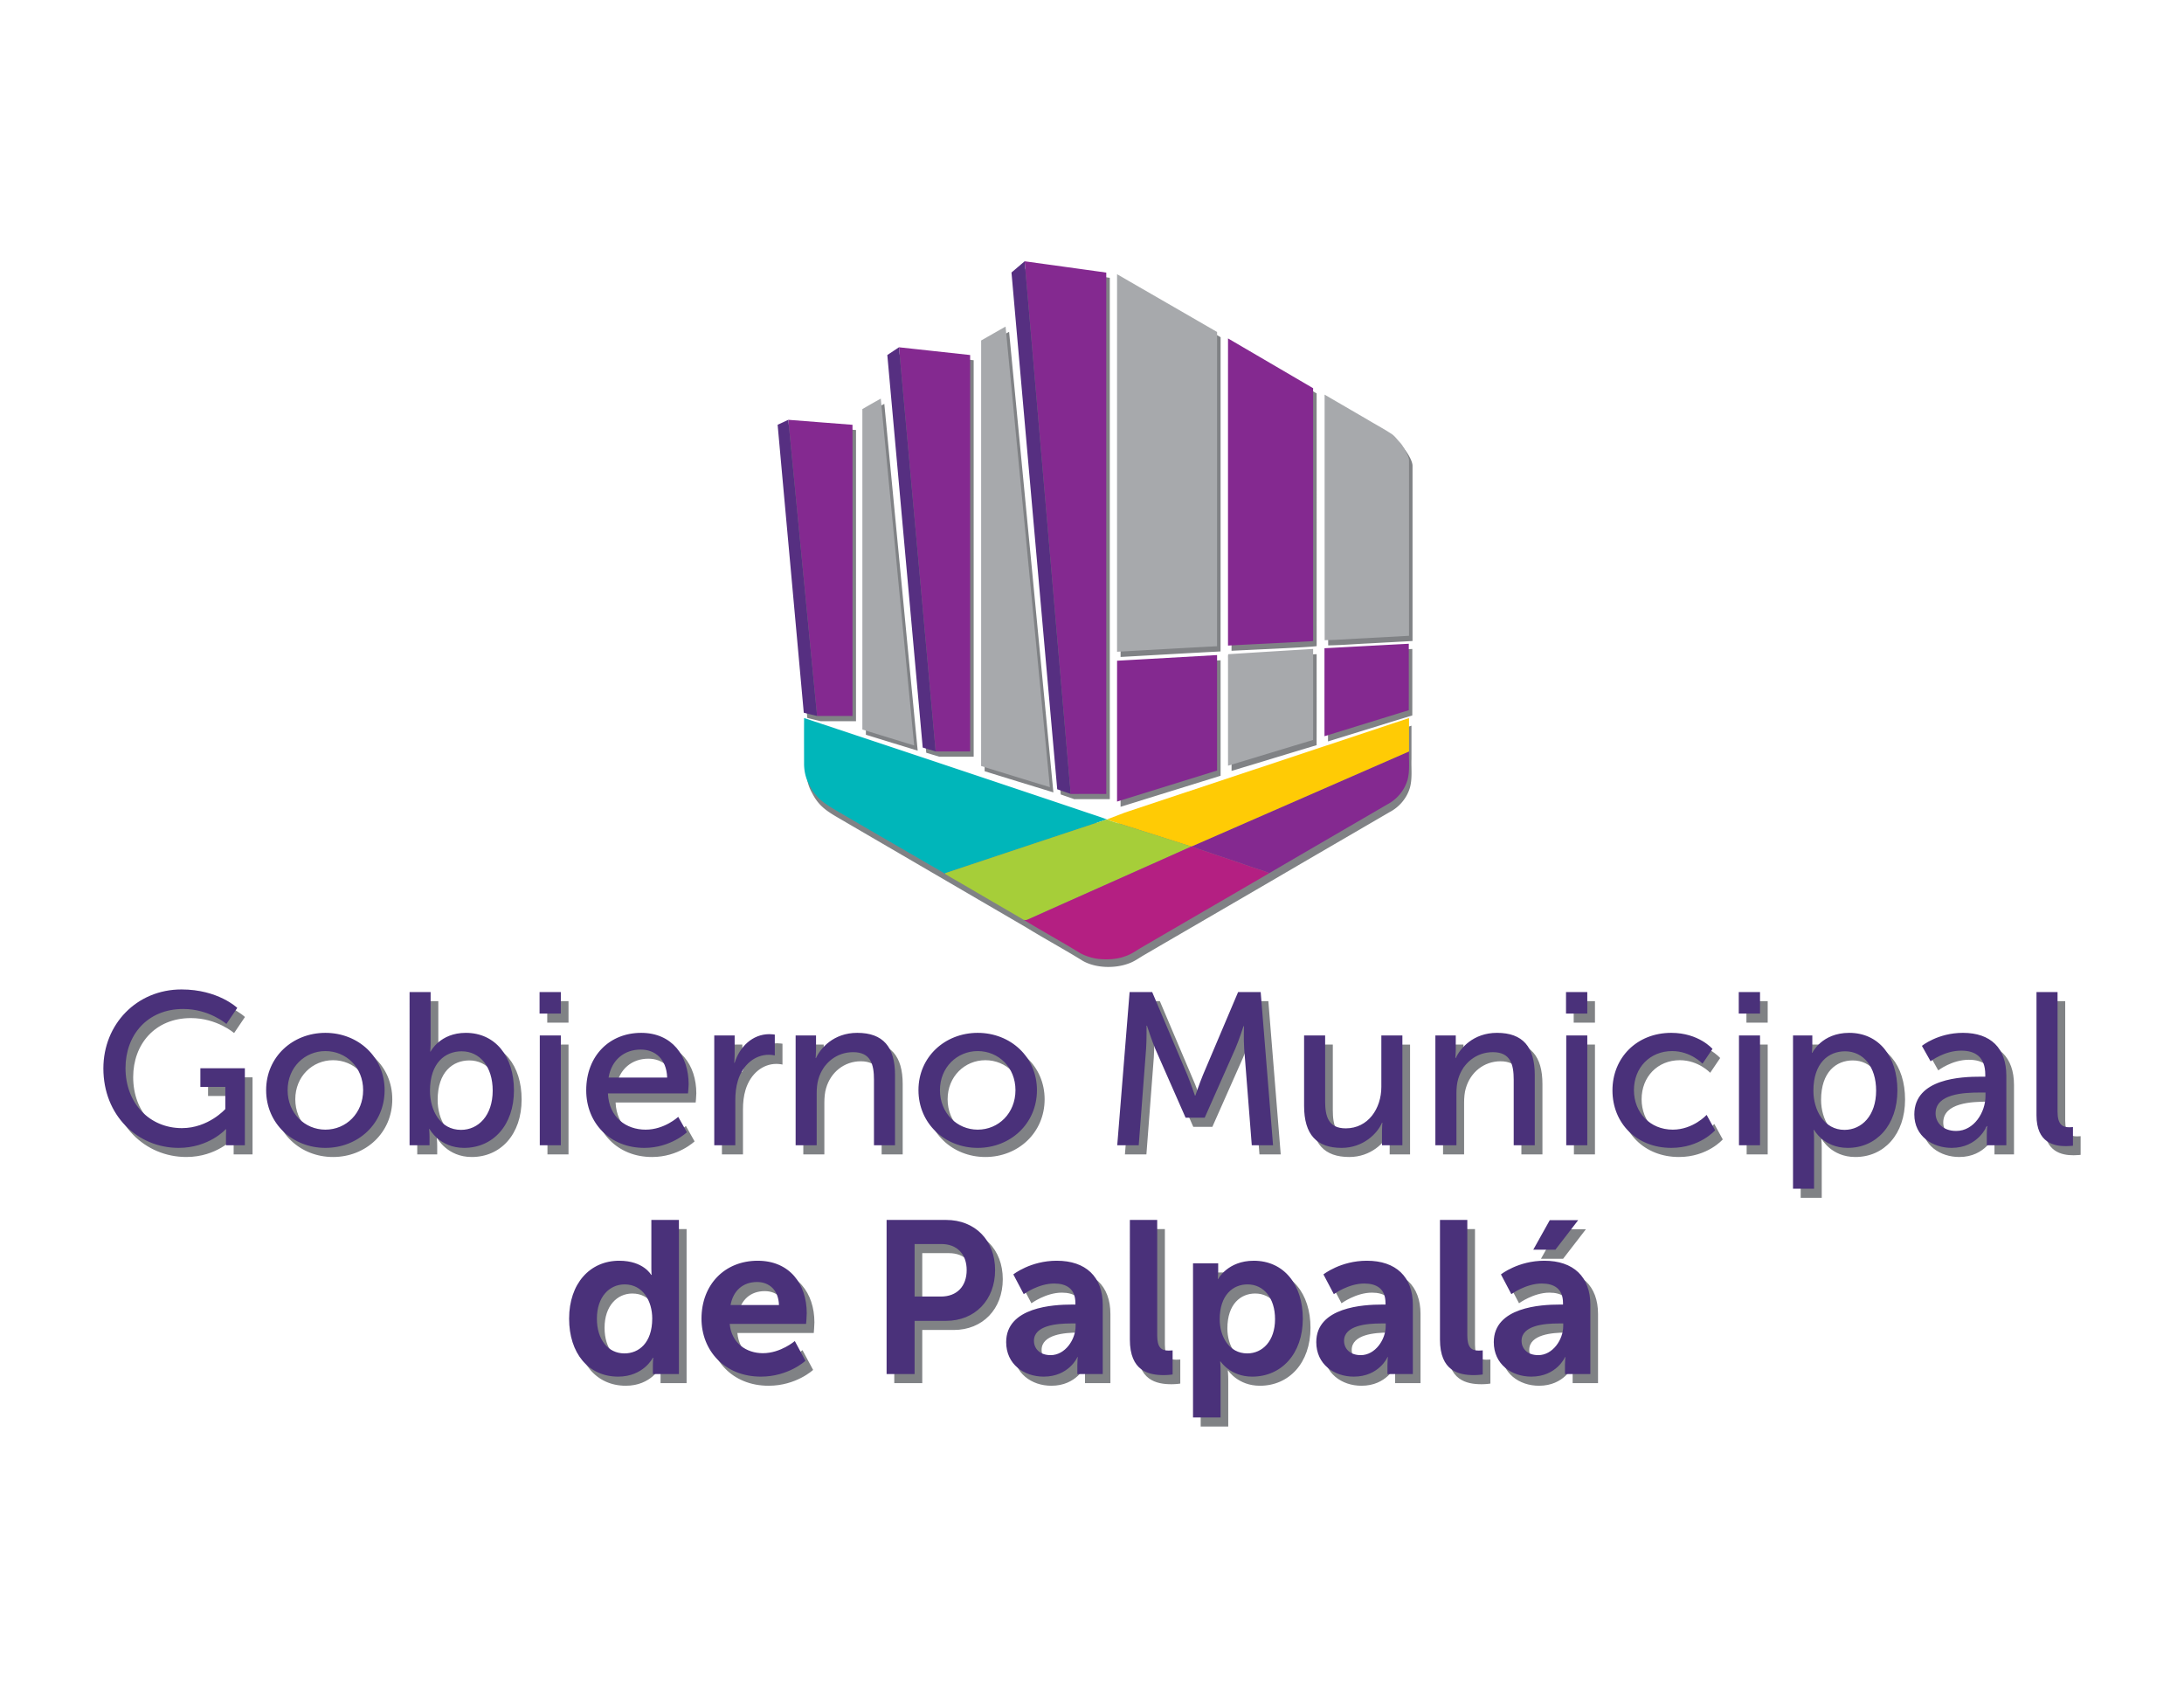 <?xml version="1.0"?>
<svg xmlns:i="&#38;ns_ai;" xmlns="http://www.w3.org/2000/svg" width="792" height="612" viewBox="0 0 792 612">
  <g i:extraneous="self">
    <path clip-rule="evenodd" fill="#fff" fill-rule="evenodd" d="M0 0h792v612H0z"/>
    <g clip-rule="evenodd" fill="#808285" fill-rule="evenodd">
      <path d="M406.364 101.317c12.088 6.99 24.191 13.949 36.276 20.95-.021 37.98.014 75.96-.019 113.94-12.09.624-24.175 1.342-36.263 2.004.001-45.631-.009-91.263.006-136.894zM357.08 125.342c2.955-1.68 5.899-3.37 8.857-5.04 5.363 55.67 10.71 111.342 16.061 167.014-8.313-2.556-16.634-5.084-24.934-7.68.032-51.431-.001-102.863.016-154.294zM481.628 144.982c7.642 4.443 16.618 9.485 24.055 14.094 2.221 1.376 6.596 7.126 6.553 9.864-.002 21.162.003 42.323 0 63.484-5.29.308-10.582.581-15.872.876-4.908.222-9.809.635-14.719.72-.019-29.677-.014-59.357-.017-89.038zM314.001 150.225c2.216-1.283 4.437-2.566 6.684-3.793 4.04 41.921 8.035 83.844 12.109 125.76-6.26-1.935-12.532-3.836-18.79-5.784.002-38.728.011-77.456-.003-116.183zM446.702 239.098a5076.71 5076.71 0 0130.763-1.905c-.002 11 .021 22-.013 33-10.287 3.086-20.559 6.231-30.844 9.334l.094-40.429zM372.848 96.631c9.869 1.361 19.739 2.716 29.605 4.099-.008 63.012.003 126.022.003 189.035-4.358.003-8.714-.005-13.071.003v-.067c-1.573-.541-3.143-1.098-4.718-1.631-5.553-62.453-11.069-124.911-16.588-187.369 1.594-1.35 3.178-2.714 4.769-4.07zM446.604 124.598c10.29 6.017 20.577 12.031 30.859 18.053.016 30.546 0 61.089.008 91.632-2.402.422-26.457 1.439-30.873 1.688.003-37.125-.008-74.248.006-111.373zM327.286 127.81c8.6.94 17.202 1.87 25.802 2.808.002 47.914.002 95.827.002 143.744-4.171.002-8.34-.006-12.508.002-1.564-.472-3.129-.946-4.693-1.422-4.281-47.442-8.554-94.885-12.838-142.324 1.409-.941 2.824-1.876 4.235-2.808zM287.149 154.109c7.759.605 15.517 1.208 23.275 1.808 0 35.194-.006 70.388-.006 105.582-4.278.003-8.554-.008-12.832.005-1.615-.386-3.223-.793-4.835-1.187-3.148-34.803-6.331-69.603-9.478-104.406 1.297-.591 2.582-1.202 3.876-1.802zM481.577 236.936c10.194-.544 20.388-1.104 30.581-1.629-.003 8.034.014 16.068-.008 24.1-10.196 3.119-20.374 6.298-30.564 9.425-.02-10.631-.003-21.264-.009-31.896zM406.37 241.463c12.088-.675 24.175-1.369 36.263-2.052.003 13.958 0 27.913.003 41.871-12.091 3.753-24.181 7.503-36.273 11.254.001-17.026-.009-34.048.007-51.073z"/>
    </g>
    <path d="M461.173 319.361c-15.624 9.106-31.27 18.177-46.894 27.285-1.629 1.021-3.233 2.117-5.066 2.741-5.018 1.846-11.901 1.67-16.545-.98-6.751-4.182-13.749-7.96-20.513-12.117l-66.859-38.982c-4.954-2.887-8.237-4.677-10.829-9.815-1.428-2.449-2.036-5.299-1.99-8.12-.008-5.417-.035-10.836.011-16.253a28194.583 28194.583 0 01100.293 33.495c3.145 1.104 6.344 2.068 9.461 3.242l-.056.051 8.091-3.011c33.859-11.254 67.72-22.504 101.576-33.774v12.101c-.123 3.448.364 6.984-.557 10.357-1.091 3.772-3.82 7.014-7.29 8.833-14.278 8.311-28.57 16.607-42.833 24.947z" clip-rule="evenodd" fill="#808285" fill-rule="evenodd"/>
    <g clip-rule="evenodd" fill="#808285" fill-rule="evenodd">
      <path d="M68.602 362.072c13.299 0 20.225 6.688 20.225 6.688l-3.935 5.823s-6.217-5.43-15.661-5.43c-13.063 0-20.933 9.521-20.933 21.405 0 12.905 8.814 21.798 20.46 21.798 9.601 0 15.739-6.925 15.739-6.925v-8.027h-9.05v-6.768h16.132v27.938h-6.847v-3.463c0-1.181.079-2.36.079-2.36h-.157s-6.06 6.767-17.077 6.767c-14.952 0-27.307-11.804-27.307-28.803.001-16.052 12.121-28.643 28.332-28.643zM120.777 377.811c11.883 0 21.483 8.735 21.483 20.775 0 12.119-9.601 20.933-21.483 20.933-11.883 0-21.484-8.813-21.484-20.933 0-12.04 9.601-20.775 21.484-20.775zm0 35.097c7.555 0 13.692-5.98 13.692-14.322 0-8.263-6.138-14.165-13.692-14.165-7.476 0-13.693 5.902-13.693 14.165 0 8.342 6.217 14.322 13.693 14.322zM151.312 363.016h7.633v18.179c0 1.968-.157 3.384-.157 3.384h.157s3.384-6.768 12.749-6.768c10.703 0 17.47 8.499 17.47 20.854 0 12.67-7.633 20.854-18.1 20.854-8.893 0-12.513-6.846-12.513-6.846h-.158s.158 1.259.158 2.99v2.912h-7.24v-55.559h.001zm18.65 49.971c6.295 0 11.489-5.193 11.489-14.243 0-8.657-4.643-14.244-11.253-14.244-5.981 0-11.49 4.171-11.49 14.322 0 7.083 3.7 14.165 11.254 14.165zM198.45 363.016h7.712v7.791h-7.712v-7.791zm.078 15.739h7.634v39.82h-7.634v-39.82zM235.279 377.811c11.253 0 17.234 8.342 17.234 18.65 0 1.023-.236 3.306-.236 3.306h-29.038c.393 8.735 6.61 13.142 13.692 13.142 6.847 0 11.804-4.643 11.804-4.643l3.148 5.588s-5.902 5.665-15.424 5.665c-12.513 0-21.09-9.049-21.09-20.854 0-12.67 8.578-20.854 19.91-20.854zm9.443 16.211c-.236-6.848-4.485-10.152-9.601-10.152-5.823 0-10.545 3.62-11.647 10.152h21.248zM261.799 378.755h7.397v6.926c0 1.652-.158 2.99-.158 2.99h.158c1.81-5.823 6.453-10.388 12.591-10.388 1.023 0 1.967.157 1.967.157v7.555s-1.023-.236-2.204-.236c-4.879 0-9.365 3.463-11.175 9.364-.708 2.282-.944 4.722-.944 7.162v16.29h-7.633v-39.82zM291.311 378.755h7.397v5.272c0 1.574-.157 2.912-.157 2.912h.157c1.574-3.463 6.295-9.129 14.952-9.129 9.364 0 13.692 5.115 13.692 15.267v25.498h-7.633v-23.767c0-5.587-1.18-9.994-7.554-9.994-6.06 0-10.939 4.014-12.591 9.759-.472 1.573-.63 3.383-.63 5.351v18.651h-7.633v-39.82zM357.336 377.811c11.883 0 21.484 8.735 21.484 20.775 0 12.119-9.601 20.933-21.484 20.933-11.883 0-21.484-8.813-21.484-20.933.001-12.04 9.602-20.775 21.484-20.775zm0 35.097c7.555 0 13.693-5.98 13.693-14.322 0-8.263-6.138-14.165-13.693-14.165-7.476 0-13.693 5.902-13.693 14.165.001 8.342 6.217 14.322 13.693 14.322zM412.423 363.016h8.185l12.748 30.062c1.259 3.069 2.755 7.477 2.755 7.477h.156s1.496-4.407 2.755-7.477l12.748-30.062h8.185l4.485 55.56h-7.712l-2.754-35.02c-.236-3.384-.079-8.185-.079-8.185h-.157s-1.652 5.115-2.99 8.185L439.65 408.58h-6.924l-11.018-25.024c-1.26-2.991-2.991-8.342-2.991-8.342h-.157s.078 4.958-.157 8.342l-2.676 35.02h-7.79l4.486-55.56zM475.694 378.755h7.634v23.766c0 5.509 1.102 9.916 7.477 9.916 8.105 0 12.905-7.161 12.905-15.031v-18.65h7.633v39.82h-7.397v-5.273c0-1.652.158-2.911.158-2.911h-.158c-1.651 3.935-6.846 9.128-14.637 9.128-8.972 0-13.614-4.722-13.614-15.267v-25.498zM523.305 378.755h7.397v5.272c0 1.574-.157 2.912-.157 2.912h.157c1.574-3.463 6.297-9.129 14.952-9.129 9.365 0 13.693 5.115 13.693 15.267v25.498h-7.634v-23.767c0-5.587-1.181-9.994-7.555-9.994-6.059 0-10.938 4.014-12.592 9.759-.472 1.573-.628 3.383-.628 5.351v18.651h-7.635v-39.82zM570.68 363.016h7.712v7.791h-7.712v-7.791zm.079 15.739h7.633v39.82h-7.633v-39.82zM608.847 377.811c9.995 0 14.952 5.823 14.952 5.823l-3.619 5.352s-4.25-4.564-11.018-4.564c-8.027 0-13.852 5.981-13.852 14.165 0 8.105 5.824 14.322 14.087 14.322 7.398 0 12.277-5.351 12.277-5.351l3.068 5.587s-5.509 6.374-15.896 6.374c-12.512 0-21.326-8.892-21.326-20.854.001-11.805 8.815-20.854 21.327-20.854zM633.322 363.016h7.712v7.791h-7.712v-7.791zm.079 15.739h7.633v39.82h-7.633v-39.82zM652.995 378.755h7.004v3.384c0 1.574-.156 2.912-.156 2.912h.156s3.384-7.24 13.379-7.24c10.702 0 17.47 8.499 17.47 20.854 0 12.67-7.634 20.854-18.021 20.854-8.734 0-12.197-6.531-12.197-6.531h-.158s.158 1.417.158 3.463v17.863h-7.634v-55.559h-.001zm18.651 34.232c6.296 0 11.489-5.193 11.489-14.243 0-8.657-4.643-14.244-11.253-14.244-5.982 0-11.49 4.171-11.49 14.322.001 7.083 3.935 14.165 11.254 14.165zM720.988 393.707h1.73v-.709c0-6.531-3.698-8.734-8.734-8.734-6.139 0-11.097 3.855-11.097 3.855l-3.147-5.587s5.744-4.722 14.874-4.722c10.073 0 15.738 5.509 15.738 15.582v25.183h-7.083v-3.778c0-1.81.158-3.147.158-3.147h-.158s-3.226 7.869-12.747 7.869c-6.847 0-13.536-4.17-13.536-12.119 0-13.142 17.314-13.693 24.002-13.693zm-8.813 19.674c6.453 0 10.623-6.768 10.623-12.67v-1.259h-1.967c-5.745 0-16.133.393-16.133 7.555 0 3.226 2.519 6.374 7.477 6.374zM741.292 363.016h7.634v43.361c0 4.8 1.889 5.666 4.249 5.666.709 0 1.338-.078 1.338-.078v6.768s-1.18.157-2.519.157c-4.328 0-10.702-1.181-10.702-11.175v-44.699z"/>
      <g>
        <path d="M227.343 460.44c8.814 0 11.568 5.115 11.568 5.115h.158s-.079-1.023-.079-2.282v-17.628h9.994v55.873h-9.443v-3.305c0-1.495.157-2.597.157-2.597h-.157s-3.384 6.847-12.591 6.847c-10.86 0-17.785-8.578-17.785-21.012 0-12.748 7.555-21.011 18.178-21.011zm1.889 33.603c5.194 0 10.073-3.777 10.073-12.67 0-6.217-3.305-12.355-9.994-12.355-5.509 0-10.073 4.485-10.073 12.435 0 7.632 4.092 12.59 9.994 12.59zM277.551 460.44c11.568 0 17.785 8.42 17.785 19.044 0 1.181-.235 3.855-.235 3.855H267.4c.629 7.005 6.059 10.624 12.04 10.624 6.454 0 11.569-4.406 11.569-4.406l3.856 7.161s-6.138 5.745-16.133 5.745c-13.299 0-21.562-9.602-21.562-21.012-.001-12.354 8.42-21.011 20.381-21.011zm7.712 16.054c-.157-5.43-3.541-8.342-7.948-8.342-5.115 0-8.657 3.147-9.601 8.342h17.549zM324.296 445.646h21.563c10.466 0 17.785 7.319 17.785 18.179s-7.319 18.414-17.785 18.414h-11.411v19.28h-10.151v-55.873h-.001zm19.674 27.779c5.902 0 9.365-3.777 9.365-9.601 0-5.745-3.463-9.443-9.208-9.443h-9.68v19.044h9.523zM391.423 476.336h1.338v-.551c0-5.271-3.306-7.082-7.712-7.082-5.745 0-11.017 3.855-11.017 3.855l-3.778-7.161s6.217-4.957 15.739-4.957c10.545 0 16.684 5.823 16.684 15.975v25.104h-9.208v-3.305c0-1.574.157-2.833.157-2.833h-.157c.079 0-3.069 7.083-12.198 7.083-7.161 0-13.614-4.486-13.614-12.514.001-12.748 17.235-13.614 23.766-13.614zm-7.633 18.337c5.273 0 9.05-5.666 9.05-10.546v-.943h-1.731c-5.115 0-13.378.707-13.378 6.295-.001 2.675 1.967 5.194 6.059 5.194zM412.515 445.646h9.914v41.866c0 4.406 1.496 5.508 4.093 5.508.787 0 1.495-.078 1.495-.078v8.734s-1.495.237-3.147.237c-5.509 0-12.354-1.417-12.354-12.906v-43.361zM435.414 461.385h9.129v2.911c0 1.495-.157 2.755-.157 2.755h.157s3.463-6.61 12.906-6.61c10.859 0 17.785 8.577 17.785 21.012 0 12.748-7.791 21.012-18.336 21.012-7.949 0-11.489-5.509-11.489-5.509h-.158s.158 1.416.158 3.462v16.841h-9.995v-55.874zm19.674 32.658c5.509 0 10.073-4.485 10.073-12.434 0-7.634-4.093-12.592-9.994-12.592-5.194 0-10.073 3.777-10.073 12.67 0 6.217 3.384 12.356 9.994 12.356zM503.88 476.336h1.337v-.551c0-5.271-3.305-7.082-7.712-7.082-5.744 0-11.018 3.855-11.018 3.855l-3.777-7.161s6.218-4.957 15.74-4.957c10.544 0 16.683 5.823 16.683 15.975v25.104h-9.207v-3.305c0-1.574.157-2.833.157-2.833h-.157c.079 0-3.07 7.083-12.198 7.083-7.161 0-13.614-4.486-13.614-12.514-.001-12.748 17.235-13.614 23.766-13.614zm-7.635 18.337c5.273 0 9.051-5.666 9.051-10.546v-.943h-1.731c-5.114 0-13.379.707-13.379 6.295 0 2.675 1.968 5.194 6.059 5.194zM524.97 445.646h9.917v41.866c0 4.406 1.495 5.508 4.091 5.508.788 0 1.495-.078 1.495-.078v8.734s-1.495.237-3.147.237c-5.509 0-12.355-1.417-12.355-12.906v-43.361zM568.253 476.336h1.337v-.551c0-5.271-3.304-7.082-7.712-7.082-5.744 0-11.018 3.855-11.018 3.855l-3.777-7.161s6.218-4.957 15.74-4.957c10.544 0 16.683 5.823 16.683 15.975v25.104h-9.207v-3.305c0-1.574.157-2.833.157-2.833h-.157c.079 0-3.07 7.083-12.198 7.083-7.161 0-13.614-4.486-13.614-12.514-.001-12.748 17.235-13.614 23.766-13.614zm-7.634 18.337c5.272 0 9.05-5.666 9.05-10.546v-.943h-1.731c-5.114 0-13.378.707-13.378 6.295 0 2.675 1.967 5.194 6.059 5.194zm4.171-48.948h10.309l-8.263 10.702h-8.026l5.98-10.702z"/>
      </g>
    </g>
    <g clip-rule="evenodd" fill="#4a317a" fill-rule="evenodd">
      <path d="M65.818 358.766c13.299 0 20.224 6.689 20.224 6.689l-3.935 5.823s-6.217-5.43-15.661-5.43c-13.063 0-20.933 9.521-20.933 21.405 0 12.905 8.813 21.798 20.46 21.798 9.601 0 15.739-6.925 15.739-6.925V394.1h-9.05v-6.768h16.133v27.937H81.95v-3.462c0-1.18.079-2.36.079-2.36h-.157s-6.06 6.767-17.077 6.767c-14.952 0-27.307-11.804-27.307-28.802 0-16.055 12.119-28.646 28.33-28.646zM117.994 374.505c11.883 0 21.483 8.735 21.483 20.775 0 12.119-9.601 20.933-21.483 20.933-11.883 0-21.484-8.813-21.484-20.933-.001-12.04 9.6-20.775 21.484-20.775zm0 35.098c7.555 0 13.692-5.98 13.692-14.322 0-8.263-6.138-14.165-13.692-14.165-7.476 0-13.693 5.902-13.693 14.165-.001 8.341 6.217 14.322 13.693 14.322zM148.528 359.71h7.633v18.179c0 1.968-.158 3.384-.158 3.384h.158s3.384-6.768 12.749-6.768c10.703 0 17.47 8.499 17.47 20.854 0 12.67-7.633 20.854-18.1 20.854-8.893 0-12.513-6.846-12.513-6.846h-.158s.158 1.26.158 2.99v2.911h-7.24V359.71h.001zm18.65 49.972c6.295 0 11.489-5.193 11.489-14.244 0-8.656-4.643-14.243-11.253-14.243-5.981 0-11.489 4.171-11.489 14.322 0 7.082 3.699 14.165 11.253 14.165zM195.666 359.71h7.712v7.791h-7.712v-7.791zm.079 15.739h7.634v39.819h-7.634v-39.819zM232.495 374.505c11.253 0 17.234 8.342 17.234 18.65 0 1.023-.236 3.306-.236 3.306h-29.039c.394 8.735 6.61 13.142 13.693 13.142 6.847 0 11.804-4.643 11.804-4.643l3.148 5.587s-5.902 5.666-15.425 5.666c-12.512 0-21.09-9.049-21.09-20.854.001-12.67 8.579-20.854 19.911-20.854zm9.443 16.211c-.236-6.846-4.485-10.151-9.601-10.151-5.824 0-10.545 3.62-11.647 10.151h21.248zM259.016 375.449h7.397v6.926c0 1.652-.158 2.99-.158 2.99h.158c1.81-5.823 6.453-10.388 12.591-10.388 1.023 0 1.968.157 1.968.157v7.555s-1.023-.236-2.204-.236c-4.879 0-9.364 3.463-11.174 9.364-.708 2.282-.944 4.722-.944 7.161v16.29h-7.633v-39.819zM288.527 375.449h7.397v5.272c0 1.574-.158 2.912-.158 2.912h.158c1.574-3.463 6.295-9.129 14.952-9.129 9.365 0 13.693 5.115 13.693 15.267v25.497h-7.634v-23.766c0-5.587-1.181-9.994-7.555-9.994-6.06 0-10.938 4.014-12.591 9.758-.472 1.574-.629 3.384-.629 5.352v18.65h-7.633v-39.819zM354.553 374.505c11.883 0 21.483 8.735 21.483 20.775 0 12.119-9.601 20.933-21.483 20.933s-21.484-8.813-21.484-20.933c-.001-12.04 9.601-20.775 21.484-20.775zm0 35.098c7.555 0 13.693-5.98 13.693-14.322 0-8.263-6.138-14.165-13.693-14.165-7.476 0-13.693 5.902-13.693 14.165-.001 8.341 6.217 14.322 13.693 14.322zM409.639 359.71h8.185l12.748 30.062c1.26 3.069 2.755 7.477 2.755 7.477h.157s1.495-4.407 2.755-7.477l12.748-30.062h8.185l4.485 55.559h-7.712l-2.755-35.019c-.236-3.384-.078-8.185-.078-8.185h-.158s-1.652 5.115-2.989 8.185l-11.097 25.024h-6.925l-11.018-25.024c-1.259-2.99-2.99-8.342-2.99-8.342h-.157s.078 4.958-.158 8.342l-2.675 35.019h-7.791l4.485-55.559zM472.911 375.449h7.633v23.766c0 5.509 1.103 9.916 7.477 9.916 8.105 0 12.906-7.161 12.906-15.031v-18.65h7.633v39.819h-7.397v-5.271c0-1.653.157-2.912.157-2.912h-.157c-1.652 3.935-6.846 9.128-14.637 9.128-8.972 0-13.614-4.722-13.614-15.267v-25.498zM520.521 375.449h7.396v5.272c0 1.574-.156 2.912-.156 2.912h.156c1.575-3.463 6.297-9.129 14.952-9.129 9.365 0 13.694 5.115 13.694 15.267v25.497h-7.635v-23.766c0-5.587-1.18-9.994-7.554-9.994-6.06 0-10.938 4.014-12.592 9.758-.472 1.574-.629 3.384-.629 5.352v18.65h-7.634v-39.819zM567.896 359.71h7.712v7.791h-7.712v-7.791zm.08 15.739h7.633v39.819h-7.633v-39.819zM606.063 374.505c9.994 0 14.952 5.823 14.952 5.823l-3.62 5.352s-4.25-4.564-11.018-4.564c-8.026 0-13.851 5.981-13.851 14.165 0 8.105 5.824 14.322 14.087 14.322 7.397 0 12.277-5.351 12.277-5.351l3.068 5.587s-5.509 6.374-15.896 6.374c-12.513 0-21.326-8.893-21.326-20.854.001-11.804 8.815-20.854 21.327-20.854zM630.539 359.71h7.711v7.791h-7.711v-7.791zm.078 15.739h7.633v39.819h-7.633v-39.819zM650.212 375.449h7.004v3.384c0 1.574-.157 2.912-.157 2.912h.157s3.384-7.24 13.378-7.24c10.702 0 17.471 8.499 17.471 20.854 0 12.67-7.634 20.854-18.021 20.854-8.734 0-12.197-6.531-12.197-6.531h-.158s.158 1.417.158 3.463v17.863h-7.634v-55.559h-.001zm18.65 34.233c6.296 0 11.489-5.193 11.489-14.244 0-8.656-4.643-14.243-11.253-14.243-5.981 0-11.489 4.171-11.489 14.322 0 7.082 3.935 14.165 11.253 14.165zM718.204 390.401h1.731v-.709c0-6.531-3.698-8.734-8.734-8.734-6.139 0-11.097 3.855-11.097 3.855l-3.147-5.587s5.744-4.722 14.873-4.722c10.073 0 15.739 5.509 15.739 15.582v25.182h-7.083v-3.777c0-1.81.158-3.147.158-3.147h-.158s-3.227 7.869-12.748 7.869c-6.847 0-13.535-4.17-13.535-12.119 0-13.142 17.313-13.693 24.001-13.693zm-8.813 19.674c6.453 0 10.624-6.769 10.624-12.67v-1.259h-1.967c-5.745 0-16.133.393-16.133 7.555 0 3.227 2.518 6.374 7.476 6.374zM738.508 359.71h7.635v43.361c0 4.8 1.888 5.666 4.249 5.666.708 0 1.337-.079 1.337-.079v6.769s-1.18.157-2.518.157c-4.328 0-10.703-1.181-10.703-11.175V359.71z"/>
    </g>
    <g clip-rule="evenodd" fill="#4a317a" fill-rule="evenodd">
      <path d="M224.56 457.135c8.814 0 11.568 5.115 11.568 5.115h.157s-.079-1.023-.079-2.282V442.34h9.994v55.873h-9.443v-3.305c0-1.495.158-2.597.158-2.597h-.158s-3.383 6.846-12.591 6.846c-10.86 0-17.785-8.577-17.785-21.011 0-12.749 7.555-21.011 18.179-21.011zm1.889 33.602c5.194 0 10.073-3.777 10.073-12.67 0-6.217-3.305-12.355-9.994-12.355-5.509 0-10.073 4.485-10.073 12.435-.001 7.632 4.091 12.59 9.994 12.59zM274.768 457.135c11.568 0 17.785 8.42 17.785 19.044 0 1.181-.236 3.855-.236 3.855h-27.701c.63 7.005 6.06 10.624 12.041 10.624 6.453 0 11.568-4.407 11.568-4.407l3.856 7.162s-6.138 5.744-16.133 5.744c-13.299 0-21.562-9.601-21.562-21.011 0-12.355 8.42-21.011 20.382-21.011zm7.711 16.053c-.157-5.43-3.541-8.342-7.948-8.342-5.115 0-8.656 3.147-9.601 8.342h17.549zM321.512 442.34h21.563c10.466 0 17.785 7.319 17.785 18.179s-7.319 18.414-17.785 18.414h-11.411v19.28h-10.151V442.34h-.001zm19.674 27.779c5.902 0 9.365-3.777 9.365-9.601 0-5.745-3.462-9.443-9.207-9.443h-9.68v19.044h9.522zM388.64 473.03h1.338v-.55c0-5.272-3.305-7.083-7.712-7.083-5.745 0-11.018 3.855-11.018 3.855l-3.777-7.161s6.217-4.957 15.739-4.957c10.545 0 16.684 5.823 16.684 15.975v25.104h-9.208v-3.305c0-1.574.157-2.834.157-2.834h-.157c.079 0-3.069 7.083-12.198 7.083-7.161 0-13.614-4.485-13.614-12.513 0-12.748 17.234-13.614 23.766-13.614zm-7.634 18.337c5.273 0 9.05-5.666 9.05-10.546v-.944h-1.731c-5.115 0-13.378.708-13.378 6.296 0 2.676 1.967 5.194 6.059 5.194zM409.73 442.34h9.915v41.866c0 4.406 1.495 5.508 4.093 5.508.786 0 1.495-.078 1.495-.078v8.735s-1.495.236-3.147.236c-5.509 0-12.355-1.417-12.355-12.906V442.34zM432.631 458.079h9.129v2.911c0 1.495-.157 2.755-.157 2.755h.157s3.462-6.61 12.906-6.61c10.859 0 17.784 8.577 17.784 21.012 0 12.748-7.79 21.011-18.335 21.011-7.949 0-11.49-5.508-11.49-5.508h-.157s.157 1.416.157 3.462v16.841h-9.994v-55.874zm19.674 32.658c5.509 0 10.073-4.486 10.073-12.435 0-7.633-4.093-12.591-9.994-12.591-5.194 0-10.073 3.777-10.073 12.67 0 6.218 3.383 12.356 9.994 12.356zM501.096 473.03h1.338v-.55c0-5.272-3.306-7.083-7.712-7.083-5.745 0-11.018 3.855-11.018 3.855l-3.777-7.161s6.217-4.957 15.739-4.957c10.545 0 16.684 5.823 16.684 15.975v25.104h-9.207v-3.305c0-1.574.156-2.834.156-2.834h-.156c.078 0-3.07 7.083-12.198 7.083-7.161 0-13.614-4.485-13.614-12.513-.001-12.748 17.233-13.614 23.765-13.614zm-7.634 18.337c5.273 0 9.051-5.666 9.051-10.546v-.944h-1.731c-5.115 0-13.379.708-13.379 6.296-.001 2.676 1.967 5.194 6.059 5.194zM522.187 442.34h9.916v41.866c0 4.406 1.495 5.508 4.092 5.508.787 0 1.495-.078 1.495-.078v8.735s-1.495.236-3.147.236c-5.509 0-12.355-1.417-12.355-12.906V442.34zM565.47 473.03h1.337v-.55c0-5.272-3.305-7.083-7.712-7.083-5.745 0-11.018 3.855-11.018 3.855l-3.777-7.161s6.218-4.957 15.739-4.957c10.545 0 16.684 5.823 16.684 15.975v25.104h-9.207v-3.305c0-1.574.156-2.834.156-2.834h-.156c.078 0-3.07 7.083-12.198 7.083-7.161 0-13.614-4.485-13.614-12.513-.001-12.748 17.234-13.614 23.766-13.614zm-7.635 18.337c5.273 0 9.051-5.666 9.051-10.546v-.944h-1.731c-5.115 0-13.379.708-13.379 6.296-.001 2.676 1.967 5.194 6.059 5.194zm4.172-48.948h10.309l-8.263 10.702h-8.027l5.981-10.702z"/>
    </g>
    <g clip-rule="evenodd" fill="#842990" fill-rule="evenodd">
      <path d="M371.571 94.743c9.87 1.361 19.739 2.716 29.606 4.099-.009 63.013.003 126.022.003 189.035-4.359.003-8.715-.005-13.071.003v-.067a20.467 20.467 0 00-.137-3.402c-5.487-63.223-10.901-126.45-16.401-189.668zM445.326 122.708c10.29 6.017 20.577 12.031 30.859 18.054.017 30.546 0 61.089.008 91.632-1.098.193-2.216.19-3.322.26-9.181.512-18.366.911-27.55 1.428.002-37.125-.008-74.248.005-111.374zM326.009 125.92c8.6.941 17.202 1.87 25.801 2.808.003 47.914.003 95.827.003 143.744-4.171.002-8.34-.006-12.508.002-4.399-48.853-8.857-97.704-13.296-146.554zM285.873 152.221c7.758.605 15.517 1.208 23.275 1.808 0 35.194-.005 70.388-.005 105.582-4.278.003-8.554-.008-12.832.005-3.505-35.797-6.939-71.599-10.438-107.395zM480.301 235.047c10.193-.544 20.387-1.104 30.58-1.629-.002 8.034.014 16.068-.008 24.1-10.196 3.119-20.374 6.298-30.564 9.425-.019-10.63-.003-21.263-.008-31.896zM405.093 239.574c12.088-.675 24.176-1.369 36.264-2.052.002 13.958 0 27.913.002 41.87-12.09 3.753-24.181 7.504-36.273 11.254.002-17.024-.009-34.047.007-51.072zM432.186 306.881c26.254-11.49 52.521-22.94 78.778-34.419-.123 3.448.365 6.984-.557 10.357-1.091 3.772-3.82 7.014-7.29 8.833-14.279 8.313-28.571 16.609-42.834 24.949-2.674-1.136-5.5-1.859-8.222-2.858-4.321-1.519-8.67-2.949-13.002-4.42-2.273-.864-4.658-1.431-6.873-2.442z"/>
    </g>
    <g clip-rule="evenodd" fill="#562f81" fill-rule="evenodd">
      <path d="M366.802 98.812c1.594-1.35 3.177-2.714 4.769-4.069 5.5 63.219 10.915 126.446 16.401 189.667a20.68 20.68 0 01.137 3.402c-1.573-.541-3.143-1.098-4.718-1.631-5.554-62.453-11.07-124.911-16.589-187.369zM321.774 128.729c1.409-.94 2.824-1.875 4.235-2.808 4.439 48.849 8.897 97.701 13.296 146.555-1.564-.472-3.129-.946-4.694-1.422-4.28-47.444-8.553-94.886-12.837-142.325zM281.996 154.023c1.297-.592 2.583-1.203 3.876-1.803 3.499 35.796 6.933 71.599 10.438 107.395-1.616-.386-3.223-.793-4.835-1.187-3.148-34.802-6.331-69.602-9.479-104.405z"/>
    </g>
    <g clip-rule="evenodd" fill="#a7a9ac" fill-rule="evenodd">
      <path d="M405.088 99.428c12.088 6.99 24.191 13.949 36.276 20.95-.021 37.98.013 75.96-.019 113.94-12.091.625-24.176 1.342-36.264 2.004.001-45.631-.01-91.262.007-136.894zM355.803 123.454c2.955-1.68 5.899-3.371 8.856-5.04 5.363 55.67 10.71 111.342 16.061 167.014-8.313-2.556-16.634-5.084-24.934-7.68.032-51.432 0-102.863.017-154.294zM480.352 143.093c5.16 3 10.316 6.003 15.477 9.006 2.853 1.704 5.783 3.285 8.578 5.088 1.323.787 2.186 2.098 3.229 3.193 1.042 1.096 1.682 2.48 2.389 3.798.442.903.968 1.833.936 2.872-.003 21.161.003 42.323 0 63.484-5.291.308-10.582.581-15.873.876-4.908.222-9.808.635-14.719.72-.02-29.675-.015-59.357-.017-89.037zM312.724 148.336c2.215-1.283 4.437-2.566 6.684-3.793 4.04 41.921 8.035 83.844 12.109 125.76-6.26-1.935-12.532-3.837-18.79-5.784.002-38.728.011-77.456-.003-116.183zM445.426 237.209a5071.685 5071.685 0 0130.763-1.905c-.003 11 .021 22-.014 33-10.287 3.086-20.559 6.231-30.843 9.333-.011-12.84.005-25.678-.009-38.519.031-.631-.098-1.304.103-1.909z"/>
    </g>
    <path d="M291.587 276.611c-.008-5.417-.035-10.836.011-16.253a27927.426 27927.426 0 01100.293 33.496c3.145 1.104 6.344 2.068 9.462 3.242l-.057.051a19061.479 19061.479 0 00-58.613 19.495l.091.226.013.029c-2.561-1.664-5.274-3.081-7.895-4.648-10.169-5.885-20.344-11.769-30.487-17.7-2.513-1.46-5.044-2.936-7.241-4.857-1.422-1.474-2.77-3.06-3.587-4.959-1.428-2.45-2.035-5.301-1.99-8.122z" clip-rule="evenodd" fill="#00b6ba" fill-rule="evenodd"/>
    <path d="M409.388 294.135c33.859-11.254 67.72-22.504 101.576-33.774v12.101c-26.257 11.479-52.524 22.93-78.778 34.419-.04.02-.12.054-.16.072-8.897-2.888-17.832-5.666-26.739-8.516-1.254-.407-2.54-.726-3.731-1.296.235-.236.586-.284.884-.413 2.329-.823 4.59-1.843 6.948-2.593z" clip-rule="evenodd" fill="#ffcb05" fill-rule="evenodd"/>
    <path d="M342.684 316.641a19619.506 19619.506 0 0158.613-19.495l.258-.005c1.191.571 2.478.889 3.731 1.296 8.907 2.851 17.842 5.628 26.739 8.516-19.718 8.822-39.462 17.577-59.174 26.407-.493.266-1.053.306-1.586.169-7.461-4.346-14.919-8.688-22.378-13.039-2.022-1.232-4.145-2.312-6.113-3.624l-.09-.225z" clip-rule="evenodd" fill="#a6ce39" fill-rule="evenodd"/>
    <path d="M432.025 306.953l.16-.072c2.216 1.011 4.601 1.578 6.874 2.441 4.332 1.471 8.681 2.901 13.002 4.42 2.722.999 5.548 1.723 8.222 2.858-15.624 9.106-31.27 18.177-46.894 27.285-1.629 1.021-3.233 2.117-5.065 2.741-3.147 1.245-6.599 1.385-9.932 1.082a19.515 19.515 0 01-6.614-2.063c-6.751-4.182-13.749-7.959-20.513-12.117.533.137 1.093.097 1.586-.169 19.712-8.829 39.457-17.584 59.174-26.406z" clip-rule="evenodd" fill="#b41f82" fill-rule="evenodd"/>
  </g>
  <i:pgf><![CDATA[
	eJzsvddWY8myADjPvRb/ILyXtjdUYYUthC8oKKiiBAhKBUggiT6n78P81HzC/NhERObOzG21Ze5d
d2bO6dM0hFJpIiPDR+bk6PHZ4vpD8662aBa1wshfk5PlVq3aabaWCgQu7L28fLQ7LQTNnM4WdKuo
Yav1Pe+Wt7yotdr1ZmOJPmOfbuP3Zx7q1adW9bX60GzNFmZm8YOv9c5LDT56aT41F5+ad/Vaq9Fc
fP1o1O/rb9WXRfgX/l8tVuuzYi7Q92a1A9+ySnbJ0HSnYC5ZVuH4gFpUG39X2+36f8HnumN6JgI3
mh+Nh3rjaaP576WCBv+4vlFwdAM/262f1tpZDTab9x+vtUbnuNW8r7Xb5eZLs9VeKpT/qTYKB9Un
+KRauKq9vDT/Vdh4qd4/w3fW9+zb7fpLDZb9Wu0UdIaF9T3duN34qL88HH683tUAI6bjEty8pV7P
29Ad9Iy/E9y93XsF0Fmt04HJwaCEzPLB1b46GVgo/2fm+rT2VIfdaf6YDTpuNd9eq63ndnRd+OHX
2uvbC6CSlm36gEjNCf4bNIFl0Me+VliEf13NwH/5pxI3tb/rtX8tFQ6bjRpHwHqrc8a2wbI0jf3k
H51+vNRa5416B2alE8xnGDhoPtRelgqG7GL7pfrE5w59yJ+8xddq66nWgR1svnx0iOg8MQpguVL9
p9ZSBjl6qzW+Ni9oqouGYRZtwIYLPwF7hukXbN8vGA7DlFnQdVcMrAc/eefYE/YTjIAbOXkMm3XU
qj/VG0vBFN3bnVb9Qe6gaxQ89oOWUfSUf/3gXz5bWHunU2sE0wfqKR8otKAVD8o46lbjodx8xW1o
E7EDCTSAPuBI8U/lH/QZdPHxxpdBgFvYteNWvYEdj/x1yD7zbo9fPuDDnVbz422v8dgc+WuGcQCY
VqtWYJ/COaY/4b+P+F84qG+zXb6/WXuEcyE7YL8UHmqFWuPv5svfsJBaG/+k5tBgq/F37aX5VitU
Gw+Fb9XWW55Rjl+qjWqrQB/IQY5hlR+tagH+U2tV7zv1v6vqSJX63/DNKnyaZ4iv0AOgrHB096d2
34Gvl6sv9zDHJvyqsMli7d+1rrOtdn4D+6g1HtpystsfyEfDuKAZsoZ5pnj2z+td86XefoWvnt2Y
to1/NkM9iia5sIoU2WocNdiEWx/t34WvzeZLCMP3tRcc4LUJ6G2qQ8F5Zt/8XzaUaNxlmGqrU/vf
PQhQ4EsdhOzb7/p91jj3VWx2Y1r6Y/0+hLiUHnIR2z1tWZf1PdTbb6gh3JiO2QgRYuzr/wsHxY14
rDce4CtnH/UOdkFSvnDffH37qLU7IX6CrbeV1rJv+xYYs8p4Fxe7suR+vuOzz1AYd/55qYGEKO03
mv9q0F+FJVjR9XGzBXN+BBYGakOhdFh9rRUWoN1ZHbSDmmioFY7wB/vnGX89Df7WC/v4q84/vPwH
//oCv/0B2L8KVuGgcP1DKzyMwGfwJZSjlw8wAnHawqeRvwolEAr4C80YVqnMt/vCj6svIBVrbDbH
d2yAqD6E82rjclUV6fge/t2QY4ieesNqBTqMYTK+GNasz43UNfYhY9fY1f8RwKGzKDRtBD7xQG8D
PboK8NtSAMCNxj/r96hNVVv/cMDlQeUQdLOUjz8VZv79+tKABotwmlr1uw+Q4LNIRNB4vdWq/o92
M6RRlHb3v0Fpb9UavBX/pB3+8/8N035p3j/XHoJv/Q8M+He1BeomspThImsYk8uDhP8xWlr6+39w
V/qh3q6YHLzB/5a9+A+ppqHnrtnpNF8rtccOM3P/99FQ5vTHH7iY46AZ5qECpecMZg2W3Mzz+t72
x8tLIA65Kws+5d/QCqU9kJIz6FZZb9Wq62hC1hKWOhNoSqAWFTX6H1j2/BdHN4JfXV/8Osu+x/+U
kwpmL8bEUYIVXDPfx339//6/GoXX2kO9ijrceQO0+odasCrQEvSCEPFk/xe4cwE00+NWrV3rFBQm
7di2afOVgs6AJslds9p6ACX3BVQcvdASQqRr06dWTWxBjChNp1A6rVVfCjNv1YcHieMN0MMLM6/V
9jOH6QGs/dbsRNuBLRNQm2vwuTy81YscFkwPZtSStLC+V1j/6DQLp9U26P/1/6qlzTFCwGe1l91q
B5BZaYIRhUhrqxuitvhavXupYXfRCSOi3qpgkBTa9dePF3JpyoWm4DJogE5N0SjYVOb2PJPL0OVY
sPe0xa2/a4WvtX93ClsP9U71rv5S7wSz1g3RY5xSKtXG00f1CSzy5hv6UvLt+93LRzAX27AML72t
oZBT16YqOWmhNQZnu/DcAC2n+dGBtk0x35S2dTg8VbC379CjAmeFtzbhOHLCxFkcfXTeoL+AVGi/
CtLpGCDRDn3poAYGZZevGMpSO61qo/1WBYZ1/w9Mvf5QaMvt7IoXBd26psnd1AqP4qC3aDKLf6N9
0ircVV+qYB4n0Iv6nbeAcpp/11pvaEy0EzCqfgMw/1Jv1ApoYz0LMZDW//1L/Y1s55fav4EOngA3
eQfoAC2LUweIv2+2HmoPaaf4PxbMfyyY/1gw/7Fg/mPB/P+aVP8/ZsEoMvKs+nft4OOlUwdRus7V
gyTpaxRA9T3iMvQsJKS1tGZfpaiVCipvkqUX6IWt47MuvfA20W5i2x8oNSW5QaU/zbsiaECowkU6
jraivqsvL12atZ/rb3egFwV2h7QMYx2CRgwa21NNLjuxx1YNVtauoW7SyjnHamT3ZuIWXfSrwVfU
GX0Syj962b807zCEUVDsEV21RxpNqeIV6g3SyZrtukCstDRZDEXYmoqRSQSRZVi6doR6mH5cumAq
6UZYJVX1adZ8p1V9qKPejpFgpmDHtPAoDZdRwyxzDfM0pGGG1HzWuoKECseHRiBrKXMERrwZQ+RB
G+skC2/xIZMPsIpf1i4/gln7HBgOY419LQfach3ot7dW8f6jDSw646xgo4faYxWYXWCNogHLphRt
+K/6Q+d3gB4/tdnvWv3pt/ALbdYe6436Q7PwBki7bzYAyS8sbSnrIGI/DblpWtJY99E5pbcKTSkJ
WdSKzMb8jCI8v3iXL63iK3w9c3Kth2Kz9VTMXgFvFCiFupbarH1ffamJ3ro2/Dtr+tTq7eX+nwzy
YY3uG+1M3EKjTv1FugQSqfXp9bnYxtBet0Z3L7XaQ7dG963mW8a8Hxud4sNLeHcSG7U/7sTazKTB
2sUXkEpZshCa3NXxqGbNuV1s1J6qigM0pRUeoGajS6MXHSVOtRNnMpGG7d9VEKWqYyGxGfoLGrV2
jDOqzf79Vox5QZIaoZMiY/bQovl23+zWop2FAWrx8BGTGllu3cj3uxxtUA4AKx+N+3zMgppXGw3h
bk1WhahZV459/6pylZlyExS2h8L20c7puuEWbmb2zo4KuuFY7qKxZGiadTObPTno763VfKyLg2ck
D4ppXnXp7o+mOmSNAFpljeRVWAzHRml3XgJhRLqT0PK64Be/x7+gbFyeL709IC5fGvnn9faQv3u2
l/IryccQBE8dU1OBkTx28rXsCOaWIa1Z05Yi+DJkNmvMLLruMrf5+AhaVXepG22XqKo/1Nr1p0Y1
wZWbqNTfYX5xu0uf1FIl6syG1fZdvfNazeJL2JY1akWVsTTZD6wajIAORlmypotNhbVwh1nPXURp
s4VKZbXbDKDlI/Da383Wf/FmSWwbm5FtEuotRQeBWb5U33IoK7xhlnpBUrrWwLBOzhPF5DodKWVj
83wJNq+DyfHBdIqGnXgOsC2cczQGImpl8vTRbq2DIditXYulSXXbMrZADELcVVvtTE4g9CA4Yd35
Rqi15B05GrfCanO35iH+4aS2pyT6yMxztFa4XvfG6sxzNA/NPFGLCy30o13bbN5v4J9ZZ5upmW+t
x2YjkweQYveKrKXdhURAZ6t1IvqYqaVoQa0YryIzNanpUy62hvob42qduP8puSELXXXTpcKMIFEP
ZToXN+zb7YzBSaNhobb7138y2als2ez8roVC2sLbsx60V/09gYh6Xt87rrZAfQDdo/3td/3+9zFT
pvZrUbsp1HTr9a72EGv6qVA6bHbC4TclkzOSaohzZDmI6CUIPhz5q4QfqKDCUqG0flbe2/PszRpy
Sup5fsX+5c6vXtyVtNL8wfz86u+Oib8Z1ueTJVN8cCJ+ow8+matfOxubj/7O8+746XJ181G7WhGf
GvPLp87v0Vlzd3l0sTR9CsOMzq88fx6dPfzujy78rsNnvx6Lo/MfS2ejCweXm6OL2oGhlZavZmh8
e7Q8e2K1jfYBzG7z2Vo9+rVibnim53x3Xr9/Xvy13XS/mdqD/FTbva1h6UartbJ8t77wdvhlbd9v
r3i7n78Vt5vfrYut1s13bfP79tXX7eX15Xt9bt1t8GHMiZP58uLcKQxYcdIWzJZUNCv+BCIt1qrS
brU+tb/CKAt7Wsk6YwuRc2t7250L42fzeUp7mNJp6CPZb+uH1v4MnXsf8ys7o1O0dLY3m8/FUtvb
sbz3T3/gz50X+PrVZnjUm9aPg5uT5FF33J/20t7PYuKoPycOKzBMZGA5qlPf35lMHvXz6EyrrU+2
kkc91m+sMWNpTo4Kw8iB29MLB4spo9q/Z6rTV1vJo1pXl9q2NneQOOrY9gPWWE24p7OHScvVtr9+
20wZ1RmfPD5bX08b9Ze2M/79XI6Kq1EG3llcm967K14mIvnmT9Xhox5PT0cwbH7qvDzQqECRd1vh
fb1Cgv5hfDnEgWfjW1u8tpYPyvMwqtWMEdTPz9upo9ovR2MdOapC0Gzgauvn1ORFyqjb905j2jET
R22v/zDTRt1FpDWvr5rJy/08NtOedqdaSaO2Pn7pk7Mzq9c/kkbVtv2tFTkqDhPe2omzi9an5FGt
qx/a9o/d08S1jm23P00+ly7OkkaFYbSdhY/DlOU649O1p7WjlLWOllrtt+MJHHUuhuGT7blVd230
AEZ1MVM9utyKu3HFR71anImM6pxVni/YqFs3z9uhtX5f0yrXW3bSqDBMe2z3ve0+j584NHB01IO5
Vj111LXn2/J6yqjXs9rZUq1NoxKlRZC8v3iz/1Bb6CSOena7+il11MOb3S8bSaOSILCuy9rF9KWX
iOSxyvjH2dPdg5c46kVFb6aOer5T2nmhUWGYhOXuaxdv5lrKqKuzFz+//VpPHPXb6t1c0qjIoXHg
29v1zrcUJN9Y2o+jr7PJox4ePf253Pw8lzjqj07xhEYleRNf7uvx/NRl2qjb2u3J++fkUY/WZlvX
6+1yZFQchgbe+rPopCDZ2x39dqhV2KjVsc5O+PCstj6+XVs46nzs8ByNf5r9+fF6i8fzYWq5FV3u
r7nTCT7qsz8XkTxT2sGhTaMa0yszu+FRi63205dxHHVRjorDcF5RKY7ejDvbMOpaO8YXb5o+G3V1
ZmshguHR9e2jaTbqj87SlxCGZ8/nP+0uf8FhYOBSnC+e64tuZeoPjLr9ER21VV+d5Q==
	
	oy6dFMNr3T3fmJz6TKOaq+eVCo1Kw7Dljl+37bvrYxxViyH50J8au+yc7MGoRoxXt9bvGufzk+bn
5E83POTQV+eVmy+JDT6qo5+1vZv5Tsqn0yt6tX08nvQpbML2wujkxsQmfprIbHbvGo67PaFjgxjx
jO3+fgtkW9KnjZZ79GPXjnwqSWC30/H0le9u8tf3pkbXjr5tnaR82vm0v/dlvJ386b72A4apzM/b
HykNnNvDtZWP6ZRP9x+Pl9yLxcRPvcPveiBbjYUkpFW0CbGhi/FPnanz6vXWSsqnn2cuyp+/rUU+
lUirbMx9m2jVN1K+vrtwW3a+3iR/erC+/Wd51pxN/vTwFIX0n/bt1nxKg8s/r2a7ZKR8+vreXHyu
ecmfXv04dk6ri+y7SUj7MXctiDz+9dv3i4A5JnxavTSWxxbc7VSk1S4PtztjR7Xkrz9qP35P/9kb
S/x08tvJw8XM6OFq0qet1vLtCQxjrp3MzGCDYryBsbF3dLLxip/G+FFr/fa1PfpjejPx049fSzNz
k59Hf9GncaRBg+XZubVvc1X59ZW32c9vwih8I4a14u9O/CFOpu3+Oi4L481NMt5Chsfo3P4nfXRh
8/Tb6MLFT7A9bx++js5cz37gb8doo5ZHF/dvQUW6fHbZ11aWm88wnbM1GlAOXTrwGtNgsl5+kDHE
zKjHz2Lg8VJ9+W4WVL+xLbCHSmEm2hozppePF7kxNNFUpfLKuInS4MsrM4buJk6fQ7qAOrA1e5M+
6tj2z8XUUbXtDecoZVRnHM2ohvnpVg4cGvXqZ8aoO6N2+qg7O60rMapJKocysLc7/u583ASj7ryE
kfxDHdU6m1AxfLJ2qoz6MDU1LkfFYT69nB/KgSNIRpp7Sx7VurpKH3Vs+0kLH8/wwGRapIwKFieY
Fndpo1ZTRyVVfUdbSl0u6Smpo6KScp6G4QU5Klc5wsvdm4psrb4ACgiNT7/xzTj8eMjV7mi8FuUC
KU3HjpZHc7Rrfdw+Typ8A1ctWeevL6uRQwxfX5iZ32i2D9kpgN/KqBjuEW4C5Iqzv3N0Cmg+WOA/
VjXF1UPOJLI9rYVT9WAdTwGvnL4u85lXTzdgqkvNlbeZh69RHxOMv1H6XducxB/jYoS5iFcscA3B
jK439bmNP9vYymR9SB64srI1qfwANimVce73UhofT70HTfiCpZcDJq19sScn6QdSRMgO4XM7EmvY
nF+5M3cVHCqo3zk/hj+nUJJ9zNGA7NykT6sdmVZkTqX6+NIC/WAoZb4d6kXSCzRGa21uvfLRHfH0
41Q13RNWuKrvV5JWCMOoi6Qf1cvNpG2Ue2iuXnw96LaHCwecaNBeIkqLLxLm+2kuG1/593DnrIGr
6QlfGb1dpNM8irXuZC/xpT1Ov1/mpS9JXBJpKn019erE9G5P2E9DfUkh6IGxf9fORj1HWgq+Ilzo
aqER5UJbN+U3dQSx/jAXgmG67sjPLX3rR3tH9GEm43Bnf4ora8nHc+vmqJM5I2L1C/jjWnXVxtC3
hXb2fhITzzies6mLMyc+7Vd6WlxErDF034x3R/cUO0tpM9Fq1dtzua4QpYXWNTtF60rmqVcLb2Gp
0WVJacxm62azGGI24jyGyF2rHRenwoq8ulUrOzfvhBjph+4PN49LM9/TBPeJoJwFlaDnM3orF69z
9JbcFZy+sOd25c5oRg9gdazynuMAZp8+RtDVbdEqZUMXthbYD75feiOZNu7MsaQtJQUqvKv4g7NE
8n4nEEh17EBPJZDS7+b8cmRijKCX3lPmZrwbG9/9L8nLXNiYSdDOotsSjkatPHtvkW2Br5+3Mjlv
Xi60Q3ra8fR2iqTqpk2GKPJhJ8xiFTFFw/S0yc/eR+9KVQoXgOnfjWbjC1dY6jonfyxLesoZ5dD1
YMDf42lzWgu4QN5tTNX1OMe9/ZjOtghC29hN18u/hy0hukxB0IP09jBd3cqeGFFavt66mSVZEwtH
2Km3NNrvfZlS2xsG0sJsd1Ckhblb70jjnjBObsbG5dVi2LrdxSOz1bvmLCfLYgQ4o85KFyai6LrJ
PO1pN1X1ljxNat/JCsRu1GAf5Hg+7Ro/Pjb2ezCnWWA4vpud1UmJncBg7x1B+S1DwE6gdcYQtHP8
mtffkLKalbZkD6nnJsdWZVmBkZlwBSpxMt34QZ6ZxLTOvtDSjQEEMxGWNGhYs4kya+Py1urNdGeh
UeEbD2em/FqimPup6hSf2ez0NkKK+2OPB4t3euAkKQcFDLWx1Dkhs+llWn2yAklpytn7szckVgAr
nOrZL5C6wtWlk4NsrLMwUQ7Eb3akApHL8xFS80PeQeNH+7c+HNKCk3ml+CW4vMl2kKaZ7n/2tEd9
7CoHlXLp2QVfeQ97qlkUmFGIL3sAfL2pzOPXcidy0omn6V8+chjn3X1RX6InPdWZkuV0AB16Ins6
qcp93JliTiyhR6Gb6ZzDkftFKveCoHv3qEAfM3kdISQIkqXSl5ik7sMR8vpFq7WfvzGVI8l7kXdJ
Xz5yOPVomCy/njnhv1t5cZOKGDbMbasXd0mabwcQlObbiRC0wkRDLomwmo2p0FpYzd6Pqtlh/LNo
VDdNm+/D0sl4n+gTehqbUXpYq5uWHELf235YLpoRa60n0bh0Moxzsx+Vin2Q+9LJKH3K4579urHN
1fNJM8eScJgsit+PiMG+WMHbPg4TkYD94Sbbvah4oITwS1FzEUFub3JJqLlcTwsLv9mZ+XBSCKzr
8iz7AGafvghBA0seOLqBfvvFyKrj4dW87i3srZTn3HBKy/bSYm/aoBy6zHja2seAJEs7lyED1Uhh
947CxmYP01Ei7NTRwEeRermJuvtVDt1LRz0KQtUvkNBbONDYk1gNRRmZkD5rRM1OhA0rPMFi0hEJ
1LeTBiebFjXKiBSmaRaXX3NiU1FM0Q+dYMcL7jaXwN3Oe+duqc4UOCND4G7t51joO79+n9BbetRI
SM+cMSjszRiCAlUGC+JsbFAucJ7E3frhAue9c7dELwd1NDh3Ox9SFJc6uk0Nv61ptc55iWgIBUGK
J+wotGmftFQ7OxSBTFZcpNbJJzMNZvLKXCRnLG8uRZ6MrsuLVHs7f4QftjSJ40rnfW9MF3rrheMy
LpDKdK/eek+oiJ7qx+l3S/HZ9K22YA7DfE5m07WjqIbX03RwNUFHA2dVUC+JKmJCIL9rR+knKFVf
Tw5FUG89+gmzhONC4OUIy8dvg2j/IVK9eSfhOKBRiCZYF4kmeVp3+Qi95TExU4Vj2PCA3gb2z5Rh
l2oTQxBr33r3gCWLtW+DaP+hXrhwHEysfUvS/pN64fZNZke55GO2cBTMpjp2YAwiHyPCEbPQF6Rw
DIaJ5dT0leqE679MEo6K9FRTs2RqR6p+ABP7mWqyhrDJjme2bwNtiS66Zg4lWHBo6C3XycyhBENX
dlf3QybnDSOtMZl3NznrTDWZLnOe+KwwLJwI8qe1n7+lMP3uGXvROSWfVk7QOc5ZRFIVE8TUVaqY
SvdDp0qqu3aGGZeSGpfhF7iKpvCnYTPHIUODfePyOdt4yptUV4au3qOiRt2bnsI/2FsnNy13R1oe
P3RaVCG8m0TQoWTfzN5S9I5ysZSR6QtkQcmwnDJKOaaV5U3OOGRSSHOPkdQiWCJ6woDqVTIzpxPu
6MLvP2dYo1cZXfQWb5Nq+WCY4ZTzZdfyRQKS/ZfzZdfycRN38HK+7Fq+kazSxV7K+bJr+UbCpYv9
l/Nl1/LBMMMp58uu5RuJlC72Xc6XXcsHwwynnC+7lo+ljAyhnC+73QiVYA2hnC+7li/kthuknC+7
li/Q07qX84UToNMr3d6SNPHszPv0YqS1957mlOogPp5qdcsVX76byVG0paqDA6bxHk91ST3twUEM
qDruJX89I1J4PJ2eytYTqhLKfOKpbHM5i9Lmc/hbIpHCjN4WBl4hU267F/HlX2Gx67nJjfhINKj7
nFKqIrIdz93mFC/eI5dqj/V7+djO1YJyvsNZQ72VcfWQX8K5QFqKyc+t4QT4eJZqYkFTb4vL1Otl
Ok/XsrtwwmVvrkQhbwb1NAdld8lhn5gZ1bXsrq/8kgjrBNxkhIhV+7WrlYJdiToKrgv02Fs4wQsM
2535cMRnO2K6h1J7e+Nf1bHL7KQJxTIOjmeacbydWvfaU9HrCK8pzFtR2d0HsJ0UGFf1tKivrbuv
cT7uUXnYSaph6jPo9eylXzyQVIzGsh9S69GuO9k6Rk81hdm3K+RO5XvYSU1oDmV0SR9Xeo3cSmf1
S8qcMtTsROc9TCs9815sX6499Ce6Zt73UFPYyL4MAQ323DWFXWty0iliJFRZzHs7awyHvmTcJKMw
ppfewlJmUKTddLFqekNaeiSl52Vy7tY30sL+YrcVS6LqrLSjelqf9sXTbtdySn7m032dGaV7Ub6R
1oHkPSOphZhfdfajyznvrE7kMHICozDbHox5hDPswbSbLIyNq7GpQfrAYrBEqyZk4srtTkGLWrXX
5y4lBFbSjaL0YrscXKA7RtIjlRHqT0XHiHL3QzeMZOkzu9n3s4yIq1nyaZjGj/ZdMaxh7nWr1OVF
S5nlRkGtUaMXB0fMlhIKVGatXgIDSi/LStqE/vQ0mNNkXgeH1NNSUdWZyXtusyv+pqPJSX2jKhoF
CtPBSFDsl4sOutXopc5pJFInjYV1PXlvMuZk9ijWsor98nlvuqbE5yjPy5hT7JaRVf1LO+K9MSf8
ty5mXx7vzaq+PzaENLgvObw3MlLYxap4/TKI9ybsF4D1TQ++uATvjZIykr8ernfvTSRSyOvh+s1H
VvcrXiTbX61gL96btBgB4qZbgn/O6iDAjpOPoPMlXqx9xIrgl05Gc+Sq51Gk3/aHUiG5eq5npyDk
sUO4225/OB4gWlxSlm5ESOeph1ue7T0NLypv3vZzJUN0LWOLJENEnJD5S/x6y5hMTobdz5sTmF3i
J4XeSGYBc/e0E6rzS79fK0TQ+dIBYejx6UiuPMBmsvO9mORTuEBq0tMQKvN4nk0Xh/rAlXnZUdyh
VealpF0PuzJvsGTY3JV53ZJhh1SZxzj0wEexW2XeSOIlp6lJiP1W5sVSrYIo4nAr80YS7lLF3oZc
mRcOSHYVZv1W5ql7o6YNDrkyL8laS4kLodOl3yjfSKRubTubjHKnXkbuT87QOvOkXsYSL/rkAueD
V/8jP8qbcNm1o6w85PzBYuwoYmL3Mh2pp1FHg14BwHqJW9cpmffdudt5pgMtml8dcIHM85gQEMRa
uuxKoNBhHBFPICVXnA2lLOuoM/LX4Op+0NtF+glK42mp53Hr5qqPAteoqg44H8J5vHobzlXH1FHW
ecxp4lJHA5xHtRc4jHnEWveO0qPzKVeBpSZ2Y2/hO3G6XeemdjUSu3oSFzkfcXkhrKuanWV2K8wG
66AGL5K9eR9mkSz0NsQi2Zv3IRTJ6mP2ELyDVCW2kN2LSLjs2tFATHREqVvLdQNK1w==
	
	6STaVwnWWteOcl50rdrNKbmDdFAyroLtNX8JVwO8YiF2HpdmumxGPjcYL8pL52lDLcojPa1rrlB4
mX0U5aXuzXCL8gbzdeYuyuvR9uy3KC/iTwNr+L+lKC/Z/TD0orxUf1pOCw4kah6mMBK5Hzqj+iqc
c9Hb7fcxPe1qaFfCYeFb4HXOdkLmcTxjb+EL1wfRbO7a4SuUe4tMjIRL5cvFUq4YUEYyBFYcxpx6
oWFyVF1H5pSTLFSXaoK44O6iE/aUXiJVBzohvSDqPl4/upvfty/O1kqdjcpW6+fy7fLXzWcdhilv
lL582xyvfTnbXJ0/+7rc/DXvwG87x9B0urx9ebP9YEyvjG0yZZG8xIof+iKh7O5wVa0Iw4ohFpAM
yu7GL66OVW9XqBRtZal8fZVWdneZWv2GLxbqkRBepOxOmztIGdUZx5fIf6SV3XUr9nsz00fFx8hT
R8WXyJ/SKsJQ5cgouzu2DWXUcCkavc4tRo2W3eELoi+pxX7WbEax39h2tZg6qra9//k4ZVR6p3DS
Otz8lVZ2d5tVdjfhpI+6czL+XY46EnuncPKoflBNG/U0A8OH+xepoyJP29o63w5v7QS7UyH4jb/x
9zG3XMrVzixrkXb83ESbar/mltZzdDm/1OxsSWEKq76yoiqqYkZNJ8jYclaqf9f83phyC6i1Z8NR
ps0c2VP5iouWo9d/DPIGWvaN6fGMrvRplbtkrmYnj0gTd2jP6yW9rTeSeAPMQM/r9eq2i93a1ndx
ZpMZhZn3pYdzBzNf1uuWOzikl/VSV5gUv8G38HJmBnedU/fXFXIjPkfG5kjoNrj+H9Xr4dw0uz0P
kJRam+9Vvq4O4t4L+/r22fRW2JdkJShuu2EV9iVV9Y0k32czSGFfkhcx6dwMWNiXVNUXdqYMpbAv
yY2fnuDfd2FfBDGxqu8hFfYldTXS9TKTngv7kmz/nEK6l8K+pDiPKj2HVNiXVNUXDawMobAvySUz
Er7bbhiFfUleesXEHVZhX9YdXUMs7Euq6otkqQ6jsC9JjjMSGGphX9KcRqIXNw9e2Je0h4FYG2Jh
X9IeJqdaDVTYF++q+wvMfRT2ZWidwyzs6w1pfRf2xbui2+CGXdjXN9J6K+xLMsFG/hp6YV9SByNU
9T3Uwr6kDpj0HGphX1KwJZ55P3BhX1JVX8zEHbywL6mMLRJYGUZhX1JVX0zeDF7Yl4SOkKo+nMK+
PAVlQyjsS6rqS00ZwWkNbCOuzmy2yEYMI+1H+6mL3pGzUG00gvq4GZW3+io33+Aqx7Bf8UuaU7bK
0dcrftkqRz5UdX0DOESqAk8j0Rr2vRzaRj462OzI0oiR1HLs5GnF55SLKSiqeta0eqGqpDnxlJG9
HOX+eVGVlJuRyWwyUFXLe4zDBWVhkykhkP36JSwhEhK7M1x5qlhLf/+vh+K55Mf/Qnk2efX13h//
y2A2X3LEmvM+/qdY0n3W9OW6+rxLPjR//2/AJX35QKQNWlyT4/G/XE7IL72/eZTuhMx4/y9PvVQ5
6/G/kaAKr5e041QXkrl6Pj+etOqRnu7oetsfXo3H6tJJroLc7ulPsLilmcGrid72c+V3AJXKLNXk
mr4uLzR0p9L9oI5gCDV9XTONWR1B13rH9MyQ3OVxiBtnKElq+6nOwhhB53lvjBhmvKTp+DVV8o0k
32qVFjDCurliH49IxFKtzoaXanU21FSrs7ypVl0yqY9f857CboWYswNHUqiX1FvPJQnk7Kg/GRg2
o6ijQY8i9RLh5BG/QA+V9qy37tW+WY/XR6t9xQ3Mygl6mFrOFtw9XG+IvZU7Pal+GRYB9mbkykZX
hFkqNv/U5iLYTN0bxdjM0CxQi5uNpmwDLPpaVTeDPTVr+7wnvT69MOai2ad6kVKFN7QS0otmaglF
T1yg/ZzruaUchZif5gbVMcrxO5j7C31TR70VmCY778vxG5j7XVfsDckeHyOKHJTsEopeg8Wok83F
Siim37sXxuQ8jwO9+yfdDylP//V1HmPv/uXhaUN49y9LVaen/4ZRiLk5n6/4YuB3/3KZuIO/+xeI
tdSn/3peV+IF5iOx2qg873D2/O7fSJd3cRfiLq/u7/7lvr4dc1+GUl/GU0AyTNz81b7Vsdsu9blq
7mC3at/q2F2ibyGHoao4UwDnQ6j2vXlPKr2PRKPydtSr8yspows7GkK1L/YSJFF1sda6d5R+t52a
sjOi3HCZWkv1rafq+4SjLXQBcR4XE87j5cBuMMFsYPXpN+GEVIMchVS3rYgxFhFrXWupYpVp+ax7
dW9SDfzLgVO91ON5mcu/naeQ6rYVMfEHsD2x8jRvIdWIeIE5zsQAqxfpbLonjXGEFckW89ZS5dIY
y8XFiMZIw5SLXWRLTo3xKlVjZLkcvdbdblz+Tr1OIvGC/hF2GX1qZVoXuylvxIcjLfqCZZ+OZ+wq
0Z/Zl2YTSwrpGplIz7ml4tOBH8O8a5MMDGcQ9193e5V5N1a0HDur7lYeY620fbuYNGBQ7lYrt1qr
+iSrFvy66uKFGZvft6++bn7faq2t7zpfv5Q3ivfl8kZpH/NFz94CQTT5Ep4g90VFnqY7f3u5TqrM
g2GwTO464/2/k6VjlaBClXnzn+6P0uoB7d9zk59HmyEOHa4bSy9EbI9tP5RSR9W2v26cJI0Kw7Cn
6dRqteiov7Ie/1v0lVHD1Wqt9tJ8W/VyRN//sy5/Vz6lFCKOzaTWyLU+fumJ9YCINELy50+vykt8
kZLAyKuD4bVeZ1Uhvhphz220ELH59WvqqFOV2u+HtFFrSaOOBG/heYcnl6lI1rYOr3dSRvV2Q+86
Rkc9oVFVIT1OZ5RPgX7jVaFLMRJIbvcptV2Q3R2MflPJ1aU1e8zaccFZcRLU0eAEb3+wROWwBybL
v7yWJP6ysjPn2Q15Ec3meKqZNz8tS1xfb4aDEkYeZ0p6WdR73jnx4ouMafWUYpNWXEU8bUiJW9eb
qVlbEc9tDr/T8XQ0xy3H9o0kPUxzvdlb4lZGHVrsIs3+y+O6ZYIGObe5qKoZodG+s4Y2e8kN7Tan
MIEmnZvciM+fA8b80Fl1ien+5V7PTUYa2BqbUTwPN8y6is1YJPxqQXlQNKwO9si6fm7lDYNmeW7p
8ruh3Hy3RSQwpIqon1vDCBPB4m6G4E/7uTWESyhh45Pi35EUxVwliX14pGNZqlvDuF0X6xFz1611
tWqwt/QcsFz+tEgqyp3RjJbyVscq2avOzWzujI+hWdI53Mg5fcjbqVl5PBSR51G/EL4O0i/qSvLx
MaRlvatD91eEMhJ2ut8MEVVS0g32h50McdlbQZvXiUajBnmp7mf0Kga5wyM9V3p1U+pCPtxgTgn1
N9PLtdSrGHKo6uqc4jlQA9Qlhtl/Ym3pSOSOrvS6xIH2MFzjMb18sTg0irgoRnWBgXor5ZjYSLjk
N6O3ri8l94S0ro8c5V+mMVSkmUNFmpXaW6yKOa42Kuemn5LEvPWIsSTyPgrVcpinI8H1H2l9dC2H
zlWPSCTQf0lidA/T6hHVZNg+ShKzC0jisbU+SxIj9JJqhSbk3Kbt0iAPDXKk9VuSGNqWjHrEkVil
VypGBnloULWk+yhJTJ9T2K0SjXuyGcXWFVGqen6scKSnR+r6fqwwvJr/tscKE90Pw3+scKT7I3XD
eKyQW9LTw0FV6mOFLCDZ28OAfTxWmOi2G/5jhSkpir2hqvtjhSN53/cc4LHCsPsBp1WxblKmdXSe
q2I55bXDboUxuR88HE5B2fButRrswcPw4qLFVf2k9iY+eJjtQkrIgervwcMIbUZeO0xxQuYrABzG
rVY9PniYskv8tcORtFuten3wMB9BD/zgYXa6ieroGujBwzwFZUN48JAVlKU5gaW8GfDBw+zFxb0c
fT54mP3aYdTX2feDh9lLSkmG7f3Bw8St6nJ9ex8PHmZntCn+tMEePMx+7VBVBwd68DBb8rEw0RAe
PMx+7VAymwEfPMy2h9PSrnt+8DApJUu+djgQpakPHmb3MpLjncJcDx5m98JIYAgPHmbHY9Qk8oEe
PMwu5h1JKJLt68HD5HhM8NphxFrr/8HDeKKd+tqhyIHquzqGP3iYzdhG/ooIs34fPEyM8wi1gptR
gz94mJ3iHVZua/0/eBgqI4u9djgSu6OrzwcPs3EYKLcDP3iYeebOiaCH8eBhdqBZUtqADx729E7h
4CUXya8d9lFKkvzgYXa0OSO1t7cHD7PVfLY3Q3jwMPu1w2hAsu8HD7OVH4wRDOXBw+zYdSwtod8H
D7NfO+xPVU948DC7l5GsdwoHvv9HvHaYnkTe44OHecRarw8e9vJEYZTZDPbgYazQI/TaoagjGPTB
Q0Fkia8d9sHTkh88zFZ+0imtxwcPs5SfG7xFcTgPHg6lFrf7g4c5a3EHffBQ9JL3Vfn+HjzsMaMr
4cHD/kv1xWuHqj9toAcPs187VDj0YA8epvA0rhrExVqfDx5mJ1HFPVB9PniYVqhndUVa/sKrpZmc
x3PgBw97tD37ffAwxMRirx0OlKKoPniYTRYjf+X0DXd78DBbY5QByQEfPMwu0lWE9GAPHma/dpik
p/X14GGWasQ1m2E8eJhbsxnswcPwbkZfO0ytWOn1wcNsWTHSpaw094OH2bIiUKAw5FmMiYuKlTFp
JibiaSSRG7HMCf+5xHUBxSNM4dDUg52d7x8uoozyNGvhNBz+mQoxgJlX1UVGbFq8hUL1CUEdlqd6
yWPJSViZNjpzPfsxuliaPiiaFX8iaFVpt1pGe3107ql1UlqcXJoyvx3Y67Yz3/69V2p+VKd3a54/
t3o98X1sdK8zO7q+fVoau/rpLE2cfRvfnHxunFWma7/fsNjPOau837rPD5Wntedfh7/3a2e+f3iz
+35xpr/tP579Pqm/nO+UDj4ubndmZ25vy/Ozf67sP0evx/OfHt/mv691WpNnM9OtljkxOtasNUuT
2sTvT7PfK/cX8/78wczK+8RrhbjAZGOz1VpdOh6d+7FzMGpsHL3Mf7q31rRtbXVF2/76bVvbGW8e
ajtHh79brfrqYuvj98p0e3rh8A6XPsorP1fet+aXvcNr3JZRKsDTti7c21b76cs4Hc+jWiJz4ntD
Ja8r7c7m9+31yvby+vK9fCCTvbA4vfF+moyvF906+30+gTp0a63hHI5+O9yfT1ouW+vHr+LE3NTk
5fGE9+llY/L4bOfL9K+zvWXLnzpw5kW5KmzVzdaiW5n6A7Qxv90e295bHG3VfyBBY0XpKYiao1b4
YJXVY/Rr8iXkkUUdg3tpN+TipDRSMbHqYozA1SY3Stv+xNjX8o8v66fzvv12vL5r/j5Ze/z69mnr
287kx9rj+dfD9V3n1+G87/jfAX21y83xh4+t8o+9X3Xo9+JdTod4uj7/7GKZ5NXPtU+V0RbjAgeN
9ddmpb2+/+3b7fzWxeUu/vYLzshLEWM6C8zwWLGvWqQba6XODArT2w5Tfkp2cTr4TQ==
	
	n9HwIjx9bt1twJ/uHAWFWOb93htAlhcIAnzxugV/lovBN7dL21vGgQf97mrzmwuTH9szu3t7+sL0
71uaKnywP6t+4Heq4oN5+gCG4Z9V5u/FZ4vql366NfFBSf3grfwkPtCVD3Y23tH1ezgnYbianfOZ
u6D94YLa/sl6EB8UqXBT351Y01CBmtB3F7dN/EBnPrbSzrmB6AAsVTt+uV4t6VrpuDyPjzqSDs3Q
eLy3GJDHxxxnf8eVIrUChnnZhj9PNUxN0+HHA/55yfo1V782ijS0MTtRnOXbd7VHmwDDlPVPMAwf
+OqoSMOYG57pfar9nH0s/3a2jzZevHFP8ditHE+9EqWz3sJKcMR4gk5PS4HKMdx+zzU5Wed8eam8
fj716Reu5re7/7b+db3xDZm5b2xcz/3cvp293jdm7y/rwd58NSWlg87wtsGRcFdZEIehCrRcfAXY
KTsHWBM0S78xgr5YpD9gC87m2G8b381dlG1Xxo+Pz3v0G8i71w708WRjk0V+FJ/Pi/gAlw576FHg
dBE6X59hv1Unyss0HWKdz1VDzOgORjhf5VN9frKCI/Pd5qu51MYVmRlWeKFzoK1Ayi1F0uDCblmS
cnM/tl9GF73Fn6MLxnZldOF3/Xp0/vvM2ujEpncz6o82SQZ+GZ1/sSoI+w5N/lyOLlz83BpdOLhc
CwnHg6nAn8ZP/PLVDDsUwcLnuD5ln73xJtX3xYDtWDOS7QhGMY15ne94/yS6g3dniYYQaY/T7wSB
H1fNIuM402ujP4gOUItaoOoY2qVS/bJTZL7O+sLSPKkm5sSnrS9J9h2QyuE+ESMOQ4TKKHPm4Zyn
k6+4s2K/fvATvLI8H0x6H9jpcvMZ7aAi40Ir7sVu+dfz+oO6uSsVTbPv9vmrJFGW5MAuPR0xvhSs
EGv5b9b58dgpLzAYY7s7e0W2+2m0wZyQgjxQoiV4B6UqFVK0mN6D2+19MMqZspvqS74EGyuvjzEv
x2kH21+EquRZH7NqHwv1rUgf8+WJVWat0SPcxox/ZUplgmBjYyurO1KzWW7OqUogiFcQ5duTsg+t
NmaXIn1cXh6v7wQd1GcU1ZPIF/A6Q3tICf43nxbNqU/XOmB6c0Hf+Vlk2jfBQMpdFBnsR/sWOf9N
O6CD207oZI5P8/sdjKeT0MPR/ligddIFG6hKjeFnV+FLBqbFkn7PrX2bqwbXSSwbJODFO9U/YJ7W
TvSeCaz+V/bmY1Qqd6NW+3oq0OvovXB/nE/n5fxQ1XHoQU9C2sbsvlCldn8Ux/6ckxaFytciI+jj
Zvzl7OBNQoaHzfaZwMMN4YGP+nF9JJAQuTVkXiIBhpm7bpl38i1zBQ/l7w8/AzwUF0N4oIKQbCTM
TUgkEOssvzfVFFB6tIbpmjRqcAMKbYvAQyoSyG5io5ru0bO8msX40FU8ZBBDSdL35WiztMWQ0Nq4
upZImLmbOL2JEINSGDM7oxDU5OfRX0kEldSH6GA2tYNA6+zex9wgkwhFCvs/Gfy2xdRJjNBFM10W
sjgoNouB9BxgIaUck4BhMueh9UlaogN9nqf29t/HgkpamYec6WlJ53xhLm8faR0MgdksLKRMIpks
kAvEkbGYo4/QJKIdFCNbOsJv54nsiLl2MjPD+6iuHoX7yENakS2NOO9/LWgDnpEFPQkTDGl5z8iC
EfThjMtD1h7b2S+H2pXmZDu8ieg4QJq8S0k0nc9BaVnrKi2EKa0f3JTSqCSZVBnSItRaihJKr+e2
FKUSQWk9LETr/dxGKa2kD7oQI53S8p79ktl9ErvW8kF5nnXQWrHNqJA28pBW1iSMhdRJqEI6cR6i
j95IKzIJJqSN4oBn3+ii8gRCOouJGf0yILIMtYeptTYPFm8wU0yq9is732aY3SDNuK2fS5+5sXdU
a2zdP7/7WunyedG43X1YINuXOW5+tH+Tn6FINoe5ej5WZEgbnw5CLePTlK2glWyL/BPToGauNeHP
pXlu+y6fvsOfa4vszx/tGnPDmROfP//iRvHPNekBm4n407TGL/HZnOo2K08KN9i+6gYD61a4wfaL
6gdPy4/iAy08zOLE3m/hO5tlZvJOZUy4+Q7nVSv4Z1H4+A5VH9/O2xJu5GEpcCccaoFfQN91Kia6
zeYBjaMfWul4bU66PilHA2DbhJs5wGFtg/YQIx4eRQbI6wtNjkrM+bZx+T4Bf57rzNuGrh4yo46v
zdLB2TMe8a9wRsc/j5PDjfuTriqLYtRfwTC/wCh0vi9ulqqfp5aeGtPn25+3rD9KLIMZ7DuXJ5Tp
EsTWAod6xYe5Ncq9dxTpJfBNUy+zmJbgnfjezvbadO3r5t7D8mjgf7vUA0v2qyGxb8y+3I5zWr6q
WoorTfFw3h0xxxl3jtydl4QzpXR3qel3lb1Z+O1a526gu5/Gir9nwN7cVc3gtweL+uAb+Xy6yNxr
GO+CPy9L/LvP11rw20/0pymutOnVykrgSnswlQ9+jpq3zGP46+B9klbDTrWgCH6qGX19eeUjwHfo
yDKt8wsdxfmg1cU7esaL6EufIUcAfloSTsgbbnvaOjrPbXTmLL9JDzr0d2ZR55hI8E5zIkqDM01X
KmLM7vv8ysJFK/BKuZ9ZUOLxfOk6MSUJTvwNd+2LH/gB+tyRnXJ3u+QCfgflzf68mPQP7l5aKRP2
Z9AF/bzxMtbYDnvaNenjUn2tO0uzyHsPkPBcFpP2dOYT3Dmf8YSPi3vMdp4sFBPoVV9+YyUU/yfI
D9f17aJd8Czfhf+UTj9eaq2jVv2p3igsjPz1aeSv0vqerp83HprbrVrta+3fnc3m/cdrrdEpLBVK
62flvT3P3qzdNx9qBXbXif3LVVwKjN65Z9RMiw1+wsfwNjYf/Z3n3fHT5ermo3a1EnWozpq7y+gy
xXTp0fmV58+js4fffXSswme/Houj8x9LZ+g63Rxd1A4M8pGmhs2Y5/u78/r98+Kv7ab7zdQe5sOh
JHIbrCzfrS+8HX5Z2/fbK97u52/F7eZ362KrdfNdo2tlKeBGZzEeKK74qcFQ6SPG1aS4iY9wmV/Q
V/w4urhuHsPqp6Dd7cNXxMMFfro5Ovc+3kKB53FHEmw2kIIxz0gBgxTSG759K8JBx82AA529gVx5
WmGnjPGR5zEW92Dud22mWGKnp1a9neG//amhEr/LBI10GRMJEGRpBlWb3UX+Z8XifcCJ6nAeZ+9p
0tmr8riIFzhYA7mC6QPkRewIBd5+OkfySyFv8F5JfmBOfHpaDz440sUHP3lsYWdZCjWygJXRd8oy
vPFTHRo9xMCf5kCk3ZDSMAuH+Q9w1p1TEm6z2RKTayT9Cs28EpMjLa/QnA7JOlELGdSQpMpOGGbg
LiOCNEmKEkEPV5AmSVGR9jk8QZokRVmwKo8gzQ6ZBxE+wQ9k/ojM9qFwQWdqdGb1tYSM5StyzVPk
OMej8/eLJ6ML7+9tZDHXyGJWGFNKZDuXz26I7ZSmSJSNiJtbQPPnCz+qzTGVXAT8KL5LGjqStsY1
9G9bVaZTA7NBibU7w4KbtfYz2lu7c5yh6GO4GmNz8XqeIuMirrVIGTAUHsfMuUshoIMX+eztUnKF
L/AjVbVTMuaBV1gzcPau4JzPzCwF/GOJFjID1sjDNU0ag+fI9vYXeZzqabm0+eVzU4PG20WVC/nP
L0zWC72dSU9Q3XGjmMoE+nuRr3BnbV6Ke26h7GwvMmaDFkpe2gisrFj6bRCn0iKP8ZGkmtj6aYvg
00lC8GlRDT7de/vhzF8Cj3Zm2qKP41gf1txO0dpdf00NPrVanxcPpKVKAaxQPiY5lEYnNyY2gz7u
p2J9bJSUPvTtyx1d5pZwhomKA1Juqb5yvkWykhIlF5ZWSFwG4Iv3AHbVKtWPGvPSIKRIZyh7BFfN
YzGj8jLySGhIBqsi0SE4KEFUhOzppKgIRURTQkOoFMuoCBE0RYfyR0Wk1zi31yfqOdLfBB5+qnig
oB3Hw3c1RBa5Ev/ZewuQsGZKJAivHseDVZJ4wBk9KxcQwQlejESHokhYXXpuBEiYm5RI4ImSg8Yi
ljvZITLSOjNDhatLx50cocJUYkDGOi2CvP2F2VD/m8nRQVa8kj9TOcAk2Lt60IHipu7xZPACnHyT
CPxgsT6oaGCQhdBzL8H5ZkjreSGUitrDJGCYWB/nS6WBSAusYi3SQRCsytsHGtAzSec8+5CHBAH6
3GZ770PtwO/MDchs0L83nziJ7mQRJBijPrHQtQ91EjFsnuuLqVvKcjCwj+rnQ9mHef2ie2ofP93e
SCsyCSpoAU1okD4wyVDLxoSI8KX2AbqWTn20x3Z2N+bFIxzoeX9X2u1svM/ydtt/dNlu0jrc/BWm
NFDREgklRCVZ69o5n0lkQEhpeXGDSTJ9krugtJ0nK51Qck3ibSmdSiSlZfaxO7FWGuTckpt6cTvK
g3pbyK5T0bMnwSgt6+zvrp4aXSbRWqFQGutg1+oUzz8rHdz9nJxThHRfTOzuaX4+xyRUIR2fx5ve
L2mxDu4n3EVFSPd19u8Xl4vdtjTgYCJYFWFi9065LwZEhRG2Dtbflb5HX1NCb8mJ4fPDywpnburk
xPAhZoWrbupoYvgQs8LFMAmJ4UPICkeLGw6eyQj6RO0cjgLi94R7w4Eol7hVsXDQZMY2EBmSxUmJ
/A36/eoeYu6E93t/co7DnJjSvUYkcNua5CniixYSz9dF1Q21uvZJ+LdPN16KT3Prx/ePlc39vdGz
BIu7HL6IQN4OErixN4zZ3e3PA3ep9ndSWab+MMccvfB253iitvPju/e0fvYxUd/6/nCMEcGvuiRj
48fHz7Ug7/2nKTxwlrL0zVVX0Ms35g0xNk/KJbY330rBAfgGnd/9QOvymx74jL6R26qJv5niN4v1
sfXpFStNvvMub+9p97+LeOV3Tb5bY39XMn+NX8ZPkcD+3VQ/2Hye4M7C5z82W01QJmUnubekb0t6
B/8b3FvSt4Xn5r/NvSV9WyRv/rvcW/PCtyXi/L27t5oYs0JSxajU7VbjQY1IAXgSQGe1zscbNbFv
N2pP9Ual+k+tNfKXXmD/aPCPXljUC7ZdsI2CbeLfGkIrdyN/zZSrb9WCPluo4ObeltZbnc36fafe
bFRb/xSWCHZ5UDnf2ywsFajxLTT+VJiBGWm30Bo+maVQ2C3O83bkL62wjj8u/4U/j/AH++cZf9X5
H5f/4F9f4Lc/APtXwSocFK5/aIWHEb1wecq+BKaU6xs4T/aLoxv4qyZ/oY8eR/76oP/zgYoODmVp
TtF0LLNg6wDxTB27s3SvaNkGoEIzi45vWgXL1Iq2bbsFy3eKrmn6Bcsyig58u2B5PkKsQhm+iEBD
0wuWrRdd2+DNbOjf0s2i62JX1AY6N1276PomfQ+7Nw2DYLrjwfdwCpZrAsSCucBKaKa2bwEEevJ8
nb4YAC3dL1qGZrFmlgfzcuyiZuteIb7EMmHDtMF8cX1cgQNzdF1cuuloRc20YDjPKw==
	
	mqbrF0zHKPquZ8PS4SPD9QBiF334ARAd0OPSEkxXLxo+LMcyHWyGM4duYRYF09Ngkjb+ohd934Wl
GxbOxGFfBBx7FgLdomFCD9g/jAoDGYBax4OPcKqOCT2YBnxkevRFBPqwJ6YHCPFtSzazTLtoGI5T
iK+Rrd2CmTgGrM5yoIHusW2HnTQcH74OS7Zh+2CBXtGwHNxPFzbIhGOh2TBbAzq0AS0Gm4mtuUVf
M03adtuCbmHDioAqgFi4ya7FIKaN+2/CJDXaBQZEojD0oud7QTP8oqYBWbmm/CJsBs7KZSM6Rd+y
TQIaiCJbgxXBFAHiAZIth0gVcMUgDuCdCAa2zLJtnYCW69qEGRsmTRDNsQAniByYOEBgXYBZ+iJh
DHqFtTq247JWpgbNTRcpxSrEkcoJTbeKGh4KBw6FCytBOtOdogGUDkBAhw30aiLFmzghxwIK1nH7
kV5tnUjZdjy260A6roFAA+gGcW0aXtHVfZfIy4XtIiqBkwUfmX7R0zxGZ4aDWwjNLGhmwV5i/4aD
p87CrmC9NFH8Huya7RtsQAI6gEYP5mVoJmumI4ZhChpNIbpCTmUWMAuNjjoQi2aYRGU2bp1v0Dlm
VAbookZWUfdhINiWIiDBI4inueykE9DA82gi0GHNPJwYkKKEIN/CJRIEvwi963gKTUCTgYwEJuDB
+QUIrNJ1AALzdDSgPkQcMB32PQSacHQQGb6t8WYu7DhwHGA2ONPYAvmOw5+ehVSp41H2GGvxYFd0
omjEFjISH86Z57Dj4tgGUj1MwDbxizo7i8TkAIjEbllwHG03aAbn0vTgoFuAIQkx8LgAFePWwfHV
fDj0DKjDzH1gFZbOIfAl6MEvQi+mbINfDAFty4o0c2HOYYjPGLnpuUVPN2wCejA+NANCtwwc0Sya
vmsTHTkO/gIQ39RcxgX9oq5bJrWH828y8vABh7hq4I/IFz1kZhw5wYiOD5tiMj4Bpxf5BHwKx4Xh
WUdCj22HpE9HQ34J07YU+iTywOMMC3SJPnUgJ6Av+Lqrc0JDYrRgdEC2pFASFEBpngbjymYabhxg
g7XRXGItLp5/+iJIKgfJD4CGD9hGPgozd0mGGK7LKM2mrXRRvDBewOaPMhiEq05SFpt5OJCtyS+G
18hJFKWNh6zdw2OnMa4EJ8KjJYNIwV20QPh6yI2BduHsw3bacOQ91+fY4SwCgSAAYOUmLBjPdgBB
AiXFQUKAXYIEY7sOW+vruGcEdAwa0QUhwyDEhC3QDTxDNsHvAV/TdNehQ61ryIFMlx0chLDmuBQY
htranAeawKE11yIqA4lBMhfkj00z9y2QREiUmg0rDS0QmC7yO8ICcU7o3MWvEZ48sxBHJ0OzAVjX
kSpRgno+7BWgGfYYuIVnENDwgAWacHwdB1UKoD6SryYoK5ZheQSBtjbjxQEQWDdbHUJ0zydEOz4e
IAEBErCZnDVBXOqWrhPMwlMJ0tJzcGBqBORkYKYX8iLWxCZ8GT6wPhfZhY3jwRnEqZMyZQKJAhk6
AAG2BgeLIDB1GtAA5kBUh4gGlPgFA38xUFwaOluzgbgjjZBW6PrsixaIOp8t2wHNAZoBrlF7ImT5
QBpxnEqlBlQcpllqKNBemcAHmE1AYvKoKfhMvDiobNrEOnQiGlTZfKbLMqDN2I4D0pA1c5GLgpLo
GMH3NIskkO2bJlNNoHsb9TkLpIRLighOwYFmcBYBgezw2J7tk+SlKXANw3awmY36nOfxZjgDID9T
ZywpvEK+clRxXaRnFxVpV9HiPcYPdd1nSrwFwyPE10h+AdmZqGm6KIl8qcSbdGRh4aauNoPT6bio
tYg20Kerc3Yk+gdVw3dgaDYF1LbgVBk6ijBSxg0kU58J+bJihJgmUgtsOtPr8fQDLgDNXP0PLZEt
/XzkL78wM1u4/IaiXocNAn6LNEk8BtGAuoyFFA70RkaGBWo1qasG2hYOYgYkhYG2iIGqt22y/SCh
DLtroEKG7BzEjmbBroHoB1GJ+NNA+9RxQNCYwdxixoyGHMDGzgA3DmrhcLZMHWgQIT4cYJL8DuAR
exKKFhC6D2fNAHHjuihzXc4dDdgv20YZ6iLBAdIMtJ340QYNgJR/WAOwXgttPROUZ5NEpg6nGvV/
PN7ABXXCO8hMh06yhXNA5majOkIHHrif6etsC21gSIhKC4U0GiOkjBHEdZiaSfoufRGAqKIi/9WQ
CAgCiCUah522GMRDywglOnITYq02RwlwcNdDPdzGGeJpNAK1DFmMh9IH5bfHZQDyJgPpGzfPQzXW
Bx0CpRZIQ1i4T0oR6B7wCR5UyxLalGGg+odAA/V2hGhIpQjRNQbRPVQaAaLxg437CrLQo/5BrTLI
FrA9pEmYgq4Bf7V0LnZxptATGxFOjW46Li0IDpVPagAzBFGoEVMC2vKQ8Ag3YN4yFiSAMDSoFWoz
jSlaEgJnx3XZNiLQNUmKAiqA2TMrSne5TYm2AVOiHHZaiTPTF2H+Glcj4XQit3T5buOB1Vw0Ackg
8Bhxcb5NXgADlTo8Ei7yOCBRsEMRonEDOnY8y4pbArmsBjzOALbpG8waR3tZg5kJGBjlIBzhjFgm
s5WvoBHgxscvogoA/0U3CPTl4jGxUPEDNgVqGui28u8LWCoyf5iwgKFy7QO3NRBnBrkAOAAklmUx
kS5goNEB1gEbIIvw4OtAfA4YBQVYh2vDQRCAMs0HqNqXMJgzimFANbB8IEG2DAIBKdk+HANcBmAQ
dI5kGEyKGCnAfBQTIAaTYDqcaFIZKjQE+W6SYaD2eq4bhnlMMUUUI7Hh/PF7bLqObXsCxLBuoz9C
p3MOJ99B5uM5EoBoR57h2BJm4YlB3qhZTC8QAFIULIOdPQ4jWxstJtDEUPILyoiRD6OtOaAsHZQl
Fw8l2EVwrH3SC3RkXg4YQAKoAyEAgwbiApZkoQSXEDjxwMqI4UqgpjNpLroSaxIjCgh+EUgGRayA
IeZ805YdCYAynICJSfFu5LxjyysnrZm5APXCpvIhbp7m6x4hJAasINAj0SdguolSA9UykDvADUwF
oiJJAGETSWMIejIMkki6Mu0Agt9D1q3pChC0+yIySNlRAFCHC2BiUkE/cuKx5XECOWdEohFiQIVl
ghoNE88iowg0Q5BQxE04sKICQenxNNsNA2GxHjoPEeJ6rkPrAc3Xx6OjNONA/K6DtgXq02JfXZ0p
owICx0dHE8RXWwHj1cEuIgJx0PCQEEQC02UkDJgx2hk6apKmplAoDgcqZZhkHdJ4FSDOHRQ6hkYw
evRgQSaazALIkcFbci6iQBx2ii9CzSRTEvuQCAzvQwJQ0Dmwfd8xLLbnIOtpO2NA7AbtbOBVEogI
AjPcZXwJRaKE6Gj02T5DbAAE+vR1kDHYFfnciIThTw20QY8TPkOqhaLYDBogiWgennCUO0jyAoJm
vct4mQSCzNBQGODmgEB2lTnHlpZE4z561vFoKjSOnUJ/egiNChAEN1JiJfT1RKCyNUnARwa3DS5o
DUAe7UoMGJpAEjBEG8HXE4Hq1xV0GOgld9EyUOSCgR4UtBIE0EDjTifWBZYoqG4KBLQ822SsSwGC
tNbBgEYIucqMwM0NZwV32TBx0ABYYUCwtFAhMJkWgMo2+pUEtwKNteiDOhriX6gGkc4nmwGuXfSW
Y09gXLMx4ZB46FNDjOgYksAx0a3pqWcbhwDzxg7Ja5yabyHfFc3IiQZzQ7lFPERCJMeRMFAvNQ0N
gqAnidnYBpSTdkU50Qa6hwzcHR1d8y7fsiiwwoDkHTbAvPEM9DegEmE6jDuD0ebT+LqBSkMAwfEN
P1D7gmZoILmodZKlRNtjMtNejFhOmQYnNzp5BnrH0W2pEr4BZxb4oRemcQFEiwFoOgIkB2oBAWSs
Cc5xFWrFgfhV5O2aw+hKR0czGpCORTgwmSPSwOgBWGUSQu4YUI51XW0Fv9hIXwABHujQmAIY7HWF
fdUFPZqAwCwMGsHGiJyAIH2hy4WMAtEMjVwPsQ0dYAzJABZq4rHTgbMyboirdBxikVw1RogFpgyd
K/LbSAiYJCDEvOCLBFQZhdiYRGCEewBKYUvQDaXuok/cObyJAcxAcmByRsJgXzHehQDbJgh6dKDb
K7UVh3GTnqxcJEvYQbCKUdnRVP0ADdOwTksGNlirhqU2Q6enbdhEDZprGQpEB1YNYPZFDlSxglag
C6wgGYiUr/u6FQYG+4gRLpvRKzrUbWZeY2xGAAJfpabA0FcJ+GJkTv43OJRwIE2XxgNzirsufLTB
HeJGZBEjGn20mpFINMv0VQjY9S5zJAhgaPeDXU4ERgXKB4vGgk5jhYQJBicMwoHAvYsWLPLMQJ+X
EEWhlcDANhBdCT4sRlQ1NgxWWbap2FzkCKe9FV0JiDqiAIqJBV3JycfWWE5auMKvlTlKSyMORHJx
yIxXJB56KTUDD2Cg1UtICFUBMLAQRFfCiJBzVGwN9M96jqYAWRzUdJSuBEQdUQDFxIKu5ORjayyH
hQF6Fy08aaoahm59ik+oKhOGJih9QBxOAoIMwHiZoHbMOyDnlaGju8Ih3wgCDXRBCiB91y0C7bvq
d2GShq4McYGBMGCAGIIMTcb2mXc7BCT/tB8+LOjAJ49QGAg6gGsyiWtZlhkAKdRvmKCnGBjyAwjY
uDapJI7hkdmkNONA+i4cZJQD8FUbI2YY+HIxIipGwKXA+pgrF/Ur2BKGBuBLmCQRAsLOY4g3ND/Y
FcuiU6wzlxb6tV30puFUXAz7XDF/u+1otgRWGJBcXXJt6BMn77M6QdiJOLIwrcKMAmN0w44butso
/qOKJQxPmYYXVqAlUMMABTuwChB3CIOd6JAyfGZe2JRV4qOpaykQSqhAJ7VmSCAmDSH+NYdlIwR/
B5KaYiQMpMwK3ZGmZXjJQBUD+GXK/UgBYrKHZ4SAaPWatuaQ71LXuM/FATMKN05pxoH0XYxqkxPM
Zc5EvAtB832FtaLT09RUBxd5CDVm3MpmwdZgV4BfXUIM2GLXElHg8AayjbVRj0OsqxtrY9hFi1hG
EqhoHAqQqxx2EKZRVQ6lmdQ5wA5CA8aSOoeNVghpjZzX2yAkKL9LFQnArMD8JAU/aIY+fTKdApVD
QhSVQwBDW4t8SI+4LQVQVTkkMFA5bAxvBm4n0iZsdMbbvhHSOWwKI2uO0gzxapAzkCsdNnIY9NWq
SgcCKQdLsFJEpI+8UCgdCkQqHQIYWlSw1YnABKXDBs2YBUkVIWKjt5kc4gqHUIDSbFe+nghUv54A
fGRw8naHiDMGDE0gCRhacPD1RGCCLe+gR9RCg0hRvRydskYUM9IxeFgVqdl0YB+A7h3g7TotDNVk
TGqq4HcxtERArhkAV+CeiABygeMC1kzuxyMgGM9cQQQxQukaEqIoEBIICgQxENGVUBdwREqXURUI
BywgYNi+0ow0FZwDcDYL42i0KItleCEzpNg5LQpjIJaiLgq8hfzz5JtTfAC2B4szNA==
	
	xjIpIU8ApLUvYcA+dHRQBv1I9Md2SXroHQq5oFmq0LEDREmpmCrNKUBJssrXE4HK15OAjwxuaboV
ouM4MDSBJKBKsuLricAUn5SDaZW+rYcngkoXt9XFkAEMPUWOboZhHtiKIGAR4JFQNXjS3ZXaisPw
m47Jkl3kdrkmGt0Kq0eKB51Aw4CnbIY6AWPs3P0sIZI8JIy7nx3M/WA8XcSKDAztGSFZ6oBiybz3
ohmlXni+dHHiigBIWVWqS1dp6bK4lALBlADfoyUJoAty3mO+MbELicDwNiQAA+vHQQ++5dgh/3Mc
iN1gQNhSPbeIIR0zLIT/WUIU/7MEBv5nBxNb/SDSUsDhPNrZwP/sYPqyFtg9hBXTRzdJ4DCSEMX/
LIGB/xk3h5z9cs6xpSX4n13guD7mlKHgR7sN89dRXuvkFGWwSggGnWlGGGbYTK67+KHB3QUu5mSA
AsBOtoBgABb0LAryymag31G8E5fteRqZGA7M28WsSDxVwKtYWBOYtOWpDhRXD4wv5Wy4lNPtKhzP
NbXAzwI6KSYQSgiaBWjo4dwCoMonXHQTO34qkCuSYSBHOkIsg582UnuvlGYCWGF7QTqKOF+uDgqT
YYR9wC6WAbi2egyBu/voXcVQjmOrEKRXSkqkcx8AddRzDYNQZ/i+3OkYOZQTSEQ5Uy4lYZGkBBSC
5kf0EwPi4hDHmJ4igEQ+PvI0jfJIXAWC2RC8qEABGiydnaPKM9GpoAJBUdAwj0sAXVw9hXsCN6SE
wC8+HkyiRwHUWY4QUiglhMvZxhYVcSG4Fjp0jJDQdPF3zIpRBZwEYvY+yw9QYLAwTGp0McdPtxgh
Ib90bTOYAAPgxNEy90xPaYTRDoMRm4YZEUhsARCp13BcRmw2ygNmtpGjwrWxHMLSJQRpzXIxE1Jp
xVep+0g5uvhb5AuUEzBRieWGffCYDzo1LZwFliqg/xq9t+g6sV1DAg0TrVpUTC2HGenolkUviYNu
4gCIPkFs6aP9a7mMZSgQjzkYLtRmDs9soxgFn24yEBM5PWbZ4NC2hQHRZKApHA4K0Ab8YCgdnR9I
a7AeJuSvQs04sKLiAZRPMPWY0Ui57wKCa9ExX9P3lGakHmNnHsviFgCyNXmKWADD3B2fwmIOK1yQ
aI/tTjlpy9SAkOGzrHUdgy42SdgYjJaG3gxkYRyGCDA1IB8dPT4msfcAYqJKwOIMEuawDCzMHMMU
EECoRWICeYIAlFnAzNMMQ2lFmjdG6UwUzeQLERAFPwII/MfXeUAYk7fEnKMLSxCvwPd5PF0lcAz/
6xRaDjCNJoiJlgRmoJohiGmw+CVPAOZAnanzvs0sZcznoFgDxZxgh1ClFECKn3jML4sIdiggAyol
pk8ilWhENq7P/YYBhEJONubf60ozH6NXGNw1DGHjYPqihzmjgs4p5kQnTlco08V4KCrhKgE7mJpm
qM0wjcvB5BzYBJ2CTQKibpEA4t6SEw9Lc+gsCMzGNqCctCsqDWMRh4PmGhakaICh1yRghQF1RL6F
3gN0CVPJDxGbyTVsF3NNbUtCaHjMcNTUZpTU7LnUlYsfUdqpjnwnGLCcMosoyWECqUFWacDGXlkg
wrO9MG8zbYel1gkgVvOQL123fSY+JAQYoY5aB1V5BEBMANMpSTroiorkMEddjBhAKKxhsTpCAayo
QIWbylUkAtVVJAFFxAMw7GPmEx52Km96TQJWePwBq0kE0CQJabFUNFIJFYiCDAFEbzpmbsqugEBJ
VcCMURLAASCEiwAYwkVoagnzjW07ltIZyJeBNsAYIE2MUnURzQJYCQGx6o0HDQUQhDer4wIuRTVM
QkJgSrRmkcTlEF4qxLxkopkLZiLmbAAjYznHV9hMY6VLOlXAGGzrXJDcWNAgziFlXfumArnAuTks
UimAmBHsoCmkY0Ejy/0OIHg0PJFbzGAqDfkmy4VLAUrZrQAxeQILCwCCogilNO3YVaiVI7cRgLaF
PDIAmmBzW2jmCSaH9YGURSkghE2L6VmymeOyUlEdPZhoC0gIMGANDWc6kgEQKIjUZZMycZGtBnsf
J5FyEt2ox4dqWUnAkW35GgdVWH0a1i8IGBITlZuR7EQlW4GA6cdrdCXMA1XX4TuhA0/1/DBQUEUA
pIItTKlGiK75IQgITIyeEToDoO4zixPJlatfwWQjC0qIDNroiVTZqYWiz0B+rfAcCTR4nVYYqBWp
yAjzbtCCRIHqezA3C0tBDd2WEKRdVLMomCGbgQDWURfXeQkVRrkkUGMMmMYUHeKYDlb5oHjGExRA
KMrlM7KWzcRawf6ysfRUQoKdLCehRPrAsdaZHKs62C+OzhguptxjVELAKgoMFHWwv/QwDBgTFifB
31TzB4JQOMxkI0s4zLAoUUN5KDkEMFWKEqqMxAIxy5Aqmrk2d8MG6qGEKJqGBKLljAYzViFaWKEm
DiqrVPSs0HnGidEkZTOM42sIQWsVAz9XrCoGq4gFrMJgvKHJfGIKhFUiXSitfIuZ9BVlD5JgoT1I
AgZn38KwkeeGdPkYjMLNgCcf/dYchvXRuoN6eKAgSgg6V3iJmAL0WEoMViSw1FSxGTa2cUMavYUp
5RhOk60AB5qPVjAIHCodUSAwoG7wwo8AaFgsTIS7Q1XnYurR9SWo9BifhCZ+SNBiIT7zFyhcVAFK
QSuBgaClEjXdUAQt3fOOiVuqoKW6Ncx0l82omo+UBSloLaprDolZvDyBkvAl2WMyKBmSyumwNY87
AAIgFujqWGkmxKyESDErYYpExWX6zMJLBEoxqwC5mMXrBDRVeF6FWkkxSw0JTwEQ48QUYpHnDWus
KZavHkssOMXiPtnM00DwohgMxKyEKGJWAgMxi3tFN1yInY8TSDmJatSj5jvMW60K2jiwwsoZbZ3E
AgfarOLMlxxagQhZq8CkWMU52Vi2qAIlaQRATDSgKKyQtQpEyloJDGQt8D1WBy0mG19TRNracDSZ
qqtIW9vEUi8nLG0lUJG2CpBJW4yQg6KlSFsMLvvszEtpC9olnC1bkba2hUEM0vWktFWAUtoqHXIx
aqNVhDmuqrTF2DShUzYTaw2krYQo0jaOEiXi7GAluxHhRY7PjWCVF0mgwosEUPAiGIMKpwWTAQsA
0zzDvMjGci0TWalohu5KUiYUXgTikx1khRnZaC5pmmKi247BXJ4hZoQBL0d1Atp44QjJeMGMBERh
RgKm8h00PjDWnAJUmJEEBswIIMwMUrmRbKZwI5YYq3IjvEoDjHbJZmybpzao3Ahxx7IPRLMgXVpw
IwlRuJEEBtwId8s1VIMvTiLlJLpRuJGNMThyTyncKA4k+rFZsZ/kRiwTWOVGEiK5kYQp3MgJ8qtC
wIA2AqCNzmykB8GNFIjkRhIYcCOkWdtwTXWy0TWVUxb6GLAnxyJbAU8JvzomCiJCQEXDc8JA+N0j
352N95yYjHfYeDcFzlIFxnvkLFL1oEe86UBBeE0VXhNBl1bhzuiY0WybTHOle6lAdpEzjcNACmoW
xr+wyoKroqA+0BUOmJ9PlESxAlbYj+10Ci85zEshAMTg8KYQT8Kw0hutBJYgCKJPACghgkviAIaF
sxawBdsKMt+AgLC0EuOjrq0AKO7BrooRMHS8obcMvdpIZFdUrcpAqMqh5U1hI0btiTDK42dVmB5s
gOMngXS6cYtxEKyHJUmZAMP4S5D7IGEsZQNQTHeG4OyBHbp8tp5r6BLG0c7qPG0sW9MLRBiWLwFo
APCcAgHDulsPAx9YDu1jmXYAwHoJz+NeGw6DXaYSWAtviMAlB7QRIyClghOxh+Y41fj6vGQIMx9c
x5ZAkgQuz/10bd9TIEGsgYoTA2AQqhRdiTWJEQWEygx5iq0Aop9I85WgpwAo4wmYmFXQj5x5bIHl
pFUrPFN+qBksUeg1CVhBPNnMNSSA6Mx3sEIN9G8mPwJACEschtoAGj2yHyx59CxPnTWH0KzBOsO7
WWQzQA4IYFPpSkDUAQVQTEt0JWYeW2BShZuF2YpIa1iA5bMaToeZfhxUUUEYr9dZAEEB4o0B5Jd2
gioLjan1V6FmHEjf9XlepdhVEHq+5isbiAWP6A/CinHZDK88cnneju87KgQFu8XMVwkMUnR1DG5Y
FCwNyBbFrEdlnQrZYlal5yq0jMzfdThi6WYPWhRekEL9c2CFAXlLxkoEQNSyXyitVMYktiERqGxE
HCQLON0iLJKxXROZw2sSEDvB2BIllgdARA5dM0VsSdddBaKjMcZsdAk00ExGDQu9yQbtIy/txREt
Jlg4hMo4MRncVICIBbAYTYqaOpTNJyA6Gs7sYhkJxPxrShCDDXIMykoOJh9bY2Ilp02hcknmSBmm
Szw0QKUEoerGktzFFxNAcltikEcGdC0uYqlu6TUJGBo3CRgiieDriUD166HaTYMdHlUiUDkk1WRz
GF4GwGrLsOwNw3UBgLJDWTK6hIG6aOisEcugCso7qW4TtXLLkcAKA9LFYpgUBceO5RfRJYKCQRF7
sVw7xLJQCpLnQzajW+ao3hh6YCFOCyuaNFZoSZdbVdgagWEq4hczz4CAzZCQxnQw3cEoqmiGPlSP
KkMtphdKiMJlJJBi2zyXlbqSaI0hv5y0I2qIE8w93/SUSx1ek4AVBuSJ6KJKk1/tJcovcCi6m1NA
KO7uoGKnVGlgt65vsNwwT6c1aZik6IfulkicRqhuE0OTVNCrEL2BGqlOs1LoWwANn26ICsN4Vj5C
jKBckvjEVagZB/IYukEXlyByMVkHsyQdm0kUMtMwhk53NgoIhW01dgepbOZp7CYvnC7d/HXFmjFg
sNc4JnTosxtGUJ6hhoZihmRAAKG6TZPdQCabYWklK2xx2G0MeP+HTwB01LCrUHCdpBUIjRghjuX5
dLIsB3dHQkxWl8S/SECVTYitSQRGeAdmB9gGzlTdR7pGyDLD+yiBOrvHNATEUDIGEBBCyVtqRrnS
jAPpuy6r66YqIIzOYXmJrqoGeG8b3RShnCm6oZNqYkUrg+5HM9kZQG1AQvAeRsPjRZ8cqOIF7xyl
rIFEIDE4n8fXJJBtJV5nBJYhk4mWrxt0z4+JaZMCQrWbmEKqmxJo0CUAvAqYPN8GDu5Rso8mLg5G
IF3ZhEkwrDzDRxVLYzWlpkUJKgJiMxcb/6LuREwisdGJwKhEoeJNi12wpUoTE08kYzcB8vHuRZYW
xTV5CVEUWQkMrALRlbSZghFVRc3EW9UcXzG38P4mClDIrgREHVEAxcSCruTkY2ssJy1cjcWKDxUT
Iw5EenHIhrckEC/NA5Gm2BgSok5cAAPTQHYVmA/KHKWVYaKjj2ryRTO8EQuvgpZdCYg6ogCKiYmu
xORja4yGaIH4WVWfUL0s0h5QaRD6Et2H5+rKySSgHuSRckqn+k7MfMeKIZdxZrpIE/XFAFZhJZ90
j5byTYddliwGuOABQMq5lRPBtCWqapQgB5OynDCDoOpMy4oC9eC2BrzTm4FAbjCJbA==
	
	M68sNdJ5sqFvWixULJtxYIUF08gbi3qRh1cbgBpW9B3TDwa4YGWrHvpiWRGhzb6J1/YRK1GBVD1m
eersdJZBigNQMjcWV9LwqHVROcEVr7ik64cCYIUBKZgjFwYQcs4pk9ONBCxpNtMww8AwmVR4pSam
9+l6SAxhmMemEnWFO0mgjhfgcTIQQMwYxuo8dl+1wzRMCrpj/I1lxQeQMgvv6IYjYTZezIaFbAYG
CPAiDwXChTNFcgKgMjUM3fFM2QSgigQMIPH7WhKAOBlNY7hRgCYjToTQ9ReUO62zSkXZisEohOTz
izlwrpS7gPeUUvAjYKUUgTNsK8RxLcrLU908cnc0fjOqhOD9j9i4nLSJFV6tqTGPsLq5Nmp+egSB
AiY1DAELFAwEUI6UqmDIVlK/sI3AZAkUDAxMUdRFcHYbL7pztbDWbtv8dnXZDL3WjmVLDUNCFA1D
AEPbSknlVDOcAFQ1DAXINAyM3JC1xBUH20J/gxNSL2zTZpsqW+EvpmtL9cJGCYhKvKpeIJCC8oJ1
IoTdEhKoFwpEqhcCGFpQsMeJwAT1AgMNoPHYiriwg9toJWuQIGmWy28mweRX46BHHt9wI3ZLHBga
OgkYWmbw9URggrHuYMTcMRUt6pXVMWq2quxiHSPX2bGgkV2U5uDe+FwNpavnKwgEA9iybSn5Hboa
1vUlhOoY8c5FXXFD2njbOhlFqCCgoSIhioIggZrHqnxkV4E6gCOyAiBFQXDounFd0RqoBpVqXnmZ
N9Vm4u3D1IY8iBWGDXriQrrdA6SpJr2NKX6IXAG06aJGl7ufsYpVQhSTXgLpxgEbV8S7kviPbZNa
nanxe1sE+YJUw8CPJLcAIMlUfisJpnwxBnpkUNh9I0S6caAycBykUqj4aiIwxcfk4B3qeHFyaBJ4
C7Vuh5m5AjQpfSgM09kdvwihwD6SpGGz6JfSjAMrrNjO9n31fOCtx76p7BiVY+osx0I28zx2L7Rw
JUuIQhESGLiSHU9j1/xKGnSpNiwkLh3QGvmFB0ErOyisCxyVfE2sFE7x0CotQUaj21NARJnyhdJM
R+eEz3LJxE4kAsM7kQAU9ZhgbXhY/6S6k+NA7AbfobFV/6tDj7jws0zuZAlR3MkSGLiTsStXU7zJ
Dl7b5XthbzIW4OqMFoNmiETNV7xEEqJ4kyUw8CbjJnEFMZh7bIlJdZlYa0deDapd9xxWWOcHjgAO
rISA0J3mRoF496XnF1x84iS41kWzsPYPyFXTDQEos+JKzTFs2QjDmJoV3P/k2Kwu0+FFOwZ7RAgH
hLW4muobwf49U1VwqCxT55UaohmWvTIXis4sJQkJimipCtCNu1CwCtDynBSgUBnDQI5zhNCLBkK9
vQo140DCpcueixDHDKsDXdML+3gRVSwZQpxGrJHTTF1U5wmAQU/0sGJYCUShS1WLmA9E0jfY5jg1
lJNIRDlcLl1YoLFIEZlkr0nACquaZLVUAZDqUCnAgjIXg9gSolwbowD5bRsVNilaRBiIlKleceRS
zqMtnYwCoHkss4aoMYDxi52wTpPfIRdMNbaiaFUmlkxooeijiwkKGCqTMk6CMAcS07XDQKzewDOE
acZ0xaKGhZRY3Gtr/B6NAELZCTq7mkZphmk5HiM2ek3oijUjIFJvkPyBHdL9+AjE+7NdC28a03wB
oKpMi1WRi0bBKll1PZbSinUHaQDlODIq6XWZQfaMbTH/NNVlYrjIkjAqUKSSXozZsLvy0AeCpjEH
VThIw2g+3gXlmkyt5RCDVYpcqM0oOYhXrVEiuOamAClxy9WDUVzbNdOArvAqKECPvbFBl3nqLHER
ZLFYCG/FgRUFA7oRXOQAlEEX+AYQKsjEDDe8O0E00ygLkRXf0d1WEgJdevyJAwkM8uWwK7rJV6A8
tjHlpN1SYz1oillUgKAzYnxNAtLqdBZCFkCS2mRa4TVElvI3vs9i8hCCAFoaewiELl/QHZ7HT5dY
GkHuVQAps6CYRrmsohmp3nTVN74YZbgKRMWTAOIllexaIDw16F8QU4+tMLE60+KBcpXMPYcXWQqk
ow1iU1mfwzR2CcF7+gz2doICtJhuhxDm9kDZhk9wUGgJrytAlSoAVlgNJHledcr2RAWF7vixGc0Q
y6C7OclJGEDK7LJPyoKTzTyMUlHJBgZtfRYFwXvZNEfSfIVVE7JbLgSdughBNqKSs8PfHpDN7KAs
gxL88UQLiLpNAsjLObAnjw6GwGxsA8pJu6KSs2ewW9KwasDDq6Zfk4AVBqTLZbBQhF9l6rHQItac
sAA0DGWbuikhZX4pKSuNDpphMhTmu1gWKzPBPaS3ssSA5ZRZxKszdfaCiuBovCBRc60wm6O3VpDI
Axi+c+PRuwV4OTnmykmIrcs7JwUQc7voacegJ4pLuOwNEDZeACnz15gcKurkwIoKVNiqXEMiUF1D
ElDWZuo8YRxPOwavXpOAFR5eoLKMAEgPJdmYWUM3nnmGAlFxIYEuf4JRdIWPvxgUqdB5QXsACSEj
AIaQEZpbwoRju+557PU6JA1K5n5lZXMscTwAVkJAH1DHrgOUQLzUGB/08uiaXqWaEp+zMyiDPYDw
0JdtKMUg9PgQZsJYBruW8YpVDrLrerCwRmN39bFnMHHE4AyadEeQ/PuCVTlSGFI2AkWXXmvDvtB+
kAA8E/9PXefSajdyReG5wf/hTjzsRvWSSsPk0IHAhWQQAhkFQ247IXF3cDcJ+ffRt/aux3HJQ29L
50qqqv3ea/nkzxDO++fc1OB2Lxvme8jq98bmQ9NHMkOtCZG/zBe5zG889jwJocfbNV7UNJtoKKtG
T1zyMEhTQ9bplwFpemRvEYbGpwliMXDQh0OoIhOaXbIlCsrgtfVet8Xjbq/MZ6YGH3QjfKEr7POd
UHtmN+DuLuQDbAX1i9nExx6SBBeMs8ANIYw8yX6s+kTDLLMN4RImVw2ZnIYPMXw1AUDt3l09CZN1
CbNHT82g9edcXuem3mdTnZMOZZpxJxE5q5ohJHUPfuSzMFknHjCjIW/WQW68caDTJQc5kEQzmZe1
YFBtuqwYajwScWZpJrMJ2+CeymXtB/EOQW5iMlRoNV2iatZulGLjsv6yIVuv+JC0dXzcfZOR8AZa
VdyofUJdM5nB21+b8PVJyBqc9VmYT2vWRiJ9EkSB2WYY+2W1p8402Kh5hKYiLsfNEGUmRSJGVRWD
+lVH9Cmk5hsOyeRiDCEruBWjazX2l3ZY+YMhlPh0puFhtLHZdpV4kG0qqIE0IROGTBe+vn83Ltyt
jDkE2Vpw/jwuOj0Yfp0W4U72tAZ3wjGUGX3afvLmV6FXma9YogwhPMLWyOuO4RDQs+bMyUOIXUxi
j64tpmtrwR8U7NDkzlM4duaedhm4CULtzgwMg2LbJfzFYM38QwgBCzkzdo1BtPZnX17xdjLT4T9n
K8tEoBpDZ3U6CYeVHUK3slkMZvoUbj+pY9p4zWRlNV4JJ9e4jJHyzSmLmp3NdHLFvT7ZWcqg3tjc
dr43es7ngzlHywE0IQRiqpM1QzsEk6EdwsmoMvWntMY3hMPUTkKztQh87GnY2umqYWx1ZdyOIaRu
7WRA7cidm1fu54PJp6tpPr9AqDTcHVnbIZnM7RA2e8tiWU20rfy6QR53u2Y+b0J3CM/2dhW+2tyk
qD66kP1ksFtNTw/JZG8nYbetfKzD0gNd1jeGizqDbDO4QzAZ3EnoBlcwycc2Gdz1fZapTCfgmw0u
cMRBRmCyOEM4GdxJ6AYXPF8BsnZLyqBmsCM/DK7wjY3Bq19GLeMsTwZ3CCeDO36wWVJq8CXHJ3tL
pX4TpVa/qr9rs7dDMtnb9ZPMBebikCCzHqLTctu/0kNDOOmhLnQ9VKCldFso/QIws5EOTWpIg5Wm
EtplpCvlTExqiJlBQf7NakjAzGEOuRmD2wxzZdJDlL3qZKbLQe9PPIYa6oJZDXXhrHFoR1Wv6L1w
UkND6GoIrJNDwFuTGhpXTWrIel4nhcVwnVI4Xb8Aj53CnNV7WENEUK6lX6ZO6DSpoSGZ1NAQNjXE
jJ/NNXY1tOyPx92mmdRQwZin8qSFFpneN3mI0ZWQGnzLrIS6ZFZCQziUEAANGt+eZW1buEwg30wp
Ni00BJMWmoSuhditBorcn/Tr93ncv+OYxYzGohM0xRx8TPVroVonooNwzULAbNXyWZzi89XaaDZz
RCfh3W/eTGRqChOEgpfNZjAJHAvMMUUVpCO1YE30lcAmqEsEyJskRUNxJcMez8KIMp2vZSsk4W5U
4vLBdZGCyAM+0zhJyEpH85DBThJ1iQlpWRU3bK4uEVl1tV3Tr/EwdAhrbWEgiTFYYo15WxclIy2F
6oyHMYpq6nXVsYlIjDHEoFg9KDakyRMu4wJW1BWpr9/q4aTwxdoxMVvxtHwfMB1X4B6N8PvIhjCi
uiJuQNwhP4dOmrxMJueRDkf1JxMZcU0ZPYBruF8W+K41m4Sil6CCtuZdFHMSEGb69vKRLCdjkqIA
5VJjQYKUrZCcQUoDh1kUMmLXzgbtoVSDxQ/FurT5KGc4OlaJvnAWIkyyq+iZwhMmclk/zMOZ5JmQ
o5GT6d7DEAeBFdtBVcpA1tEDSQpQLiXEEleQYYThFTfcPqoDKEkoThJ0HP25TcJSC3ZzSDBi0cGd
AA7FKzRhNnJtzYRJgs1NDc6xX/OwR1VpVDkHjiCk1iJZhSklikd3eceHjxSQp2VxLgN5HIZmDImy
4imE4UhGt56qQIKqtQTTPq+pIKKma/96+3wTir/gaJeRUQVgHcU0JAqJ7EnS5mCIJoRqmFJ0rUZN
bgNGarHf2o25VxDUbaBzBURxlLMG1ziwUZW5qOUd/aDQ6rBt1gSvPt/PhsmRT9EaHdbsh2epxB77
7/pTcBFvnlOFMdZCMsn07Q8HQZLkFERgNGoXuyapPTvXcLbmVGPqgQhy5zzqCU4RKYea9hd7Tk48
cDyleangKVx3FXs4u4gPsXur2fp6/trUhk/nTBekqHd/6/ORxhTcAt3KcZeeSTZDTboiFUGJXc/v
6kEylomOnzhdw4D8XvLLuIIofXN0qP7jNFuA0KEHAHkOTWkU1oImfiEh3hnNNwcbgqRbc3iSiFC+
gOrEnl1ez18b82t0XMWwRKUWqwF4MjDix/3yIMUWzmKfttjq7rZDWPe+2qonJMDENyO2Fvg4r1mK
4svN+KZhrA412I1U3wXHFh2FikhV9SUYqzFXig6D7tsMJ8cjZhGyitD7+sKX8sT0lUsiokSO9g7D
Gj20gJ6ep2E/9fYaQQJ6Oumwy7AbNAhTVN6DEY6JRdSTEwYlDqa42rRzssq9CM3ITYAnLAzCBhv4
sNZ3YYPwXLLNADSSo0jirmHRlqV43JXV+cRCaLiMo3kHcvNjNCtfLZMLQFnzBJISy2T+oWyha34L
572hvLGnq829N82LAb818ZMf8LDccmHZkDGsCdagSpncpkCN7LAaM5BosMAfs1JA5w==
	
	RyObAs8s6rlpD35ZvkmzabiPwNE108S3wpWs0PdgwWgy05gVUaWsXD7u7cSNObkxObeWSXvokPA8
qT0QYx7cmJ3yQIaWyQskZ/bVAYQs8S34fYyEHoyOW8wqu3d9w2bRgjUOmmHaHT84CYdd5ktzRjUb
tbeZOOa17qzEjTFZDc69XcqWj0MIgMhlUgVhlIRJTp8cKJJQcKrWeGxem6ZqsB/+XWln1cIkewLZ
4vUF70+PfOrrI3NyuuIkv3VZkKHzDyWaisyYtDJvTmZmj9HS1soZAKWmymjT+ZYnBtRWvmEQwaWG
TfYmMPBIEg1+Hz9f5MgdvpZBcMSnTFQC2NIelG1ehkZxGTWHy3sIrvQ5AzsMIN1YzO/nx+CyCuqK
QH+q3UETYNUaVbC0VuIEA2gLh17z5MCTE9eEEo3GtTgCyOY4Zwm3c9dDXurGVEfMOA2XzVUfNtu1
kLvTfXEyBFGjZNkKGaqPFtYbAAJpAcYeSvRarCOKgOZ57dowLuMRlKJf33BybujjzMJw2C3tXYu1
fprzv9snAK+FHLZFA2dpFHZnn6DRfmCvc37C6YMtOrVgOKo3A2ayrJ8k1eEAguysS9sV07KEiTJ3
pCkwOiI1Ldth7aHMYDWoXyZx5Bah5oy5q1lOBrDkkGNgN/4LU3VFbLVZ5oxepV6h2EAGnFmLLMJg
SLWQFAPLPLOH85K1OhZzrGb4CXiwbnHvtyke3XNuL8j3QxZYSPw5jgI7QZTFfFBb6+oe7cOR3w6/
TDMwLI3GaIiFztLcvl0qH4Ycz/xX9wmoXl3mP9tl8qCAcmQ3r0vvh4EhrIhFJsRqeMchG5IWZSCp
36RDiQfImLe0faAzlxNI4bscnZbVjIKoTDhFFCOybBuliuvdk0gN8c4of3m5RAavNG5KSKOTIOQU
8PBTFMH1qLrxGK0JEuKsVeuOkYA4lTLjmfbysr7iiInlC+K6Hs33K0bcyzHOeHg6FfRoaQC2Fg91
cUJpJDqt+7THv9cfNKFiZBtQ7f8W74TesN1GRwyZXOycYEp6TI6ZVH5BEarCvHwtfau7tWA3N/I9
XYUtIbWUiT9b7IuqqdWaqyTEccaBF7G3lRYxOWAmV4uInz7Lt/wwWZLrF+SGYbnMYyXCpX732YXG
Qer935LQ3EUoEMFqlQRvg1hHhsO3w1Z49rzZjkY/50OuP3C7hN7XjSJEZaeI/1t5mmJTymxYAv6E
90o9AWd+k3HfPHbQLt+cp1A0sjw+6ericMlUYvFZq41OEbOhUXB11XiheWSiMTnX5XSyWow7iFmn
j1u+ulCD8KIacMj17KZG0+OKfNLhdOtwmms/JcFP7+Zxl0ZijL/IA6BpEqZROS/REQdrI0xSvSwj
zH4lekgdjIZApyv4zyaYthRYCPrg5KizIdQIf3bKBGHgpphaoHBtR0WysXGiYxYVdsXDAjmPxdXN
yLpdbnOyBVdnA0HRTo/zsne+5bx8H5UW/KcV6lUD4fVazyHBSMx6AlFD7MpjafCab62nHKEb+y2d
PXQzIfkWlmeS8FYkVu9iviUyvAke7wIbCbML1eSMZCM2lkRBMpLYJNnha/H45C6IR5XE17X0lmgL
+BnRHB+LHgLIpHbwN0eTR3YeDBAzapB1FZwzfjKuKPXwQ+CxIlw+p7AStrPYbWryQGJOqAq+HE1I
K47Y/pzt6ODEWvC+qulbpiTol75ewm9omnwtuS/7euI+26D+87n8+uQux9tf7PltqQ7efJT1w918
3nUR1oW6Xc/g0yboANPD9L9qaI3MoPqbUOAavzlq37KK+UihIFQweARngkSQTKBeNgQKq9ROlYzu
ljbL2jknMpP6ZMDVA5irs4hxMDcPcfM+2nhNFWQnZOTgV7NGX6u+x92S3fbLAzBtgX074cvn+uzC
5ZSsJ+nmwK0JhyUncZe5WPIbawrkNlNyk1BZki63uZnsUQYN1ApPqa2SKYQEJVL/yxRZBTayOzOR
NpLjWgNQo1yXUvHsT/puT7KWmfMA3i6S5I0qfCScappxtWF14kEiiHsy3xgjajR5u9FVeUVEpUVk
BfpE+hir6HTowubLYKIPmueiMHe9lAL9hUZRSYqKHOUQqU5VH7Gy8/dbd93gyxG4OyjLeVrP3O3R
/PHbSKGvv33/7sNvfl/++sNPf3v9+L+3L999dwk+/PHjp7c/ffn4j3+9fXn/7tMvH//z9vLxp59+
/vXjr2//vv7r5dOXt19+/fnL28svf//5v0i4qd/w4cMPf/jd+3f/BzRJ+OM=
	]]></i:pgf>
</svg>
